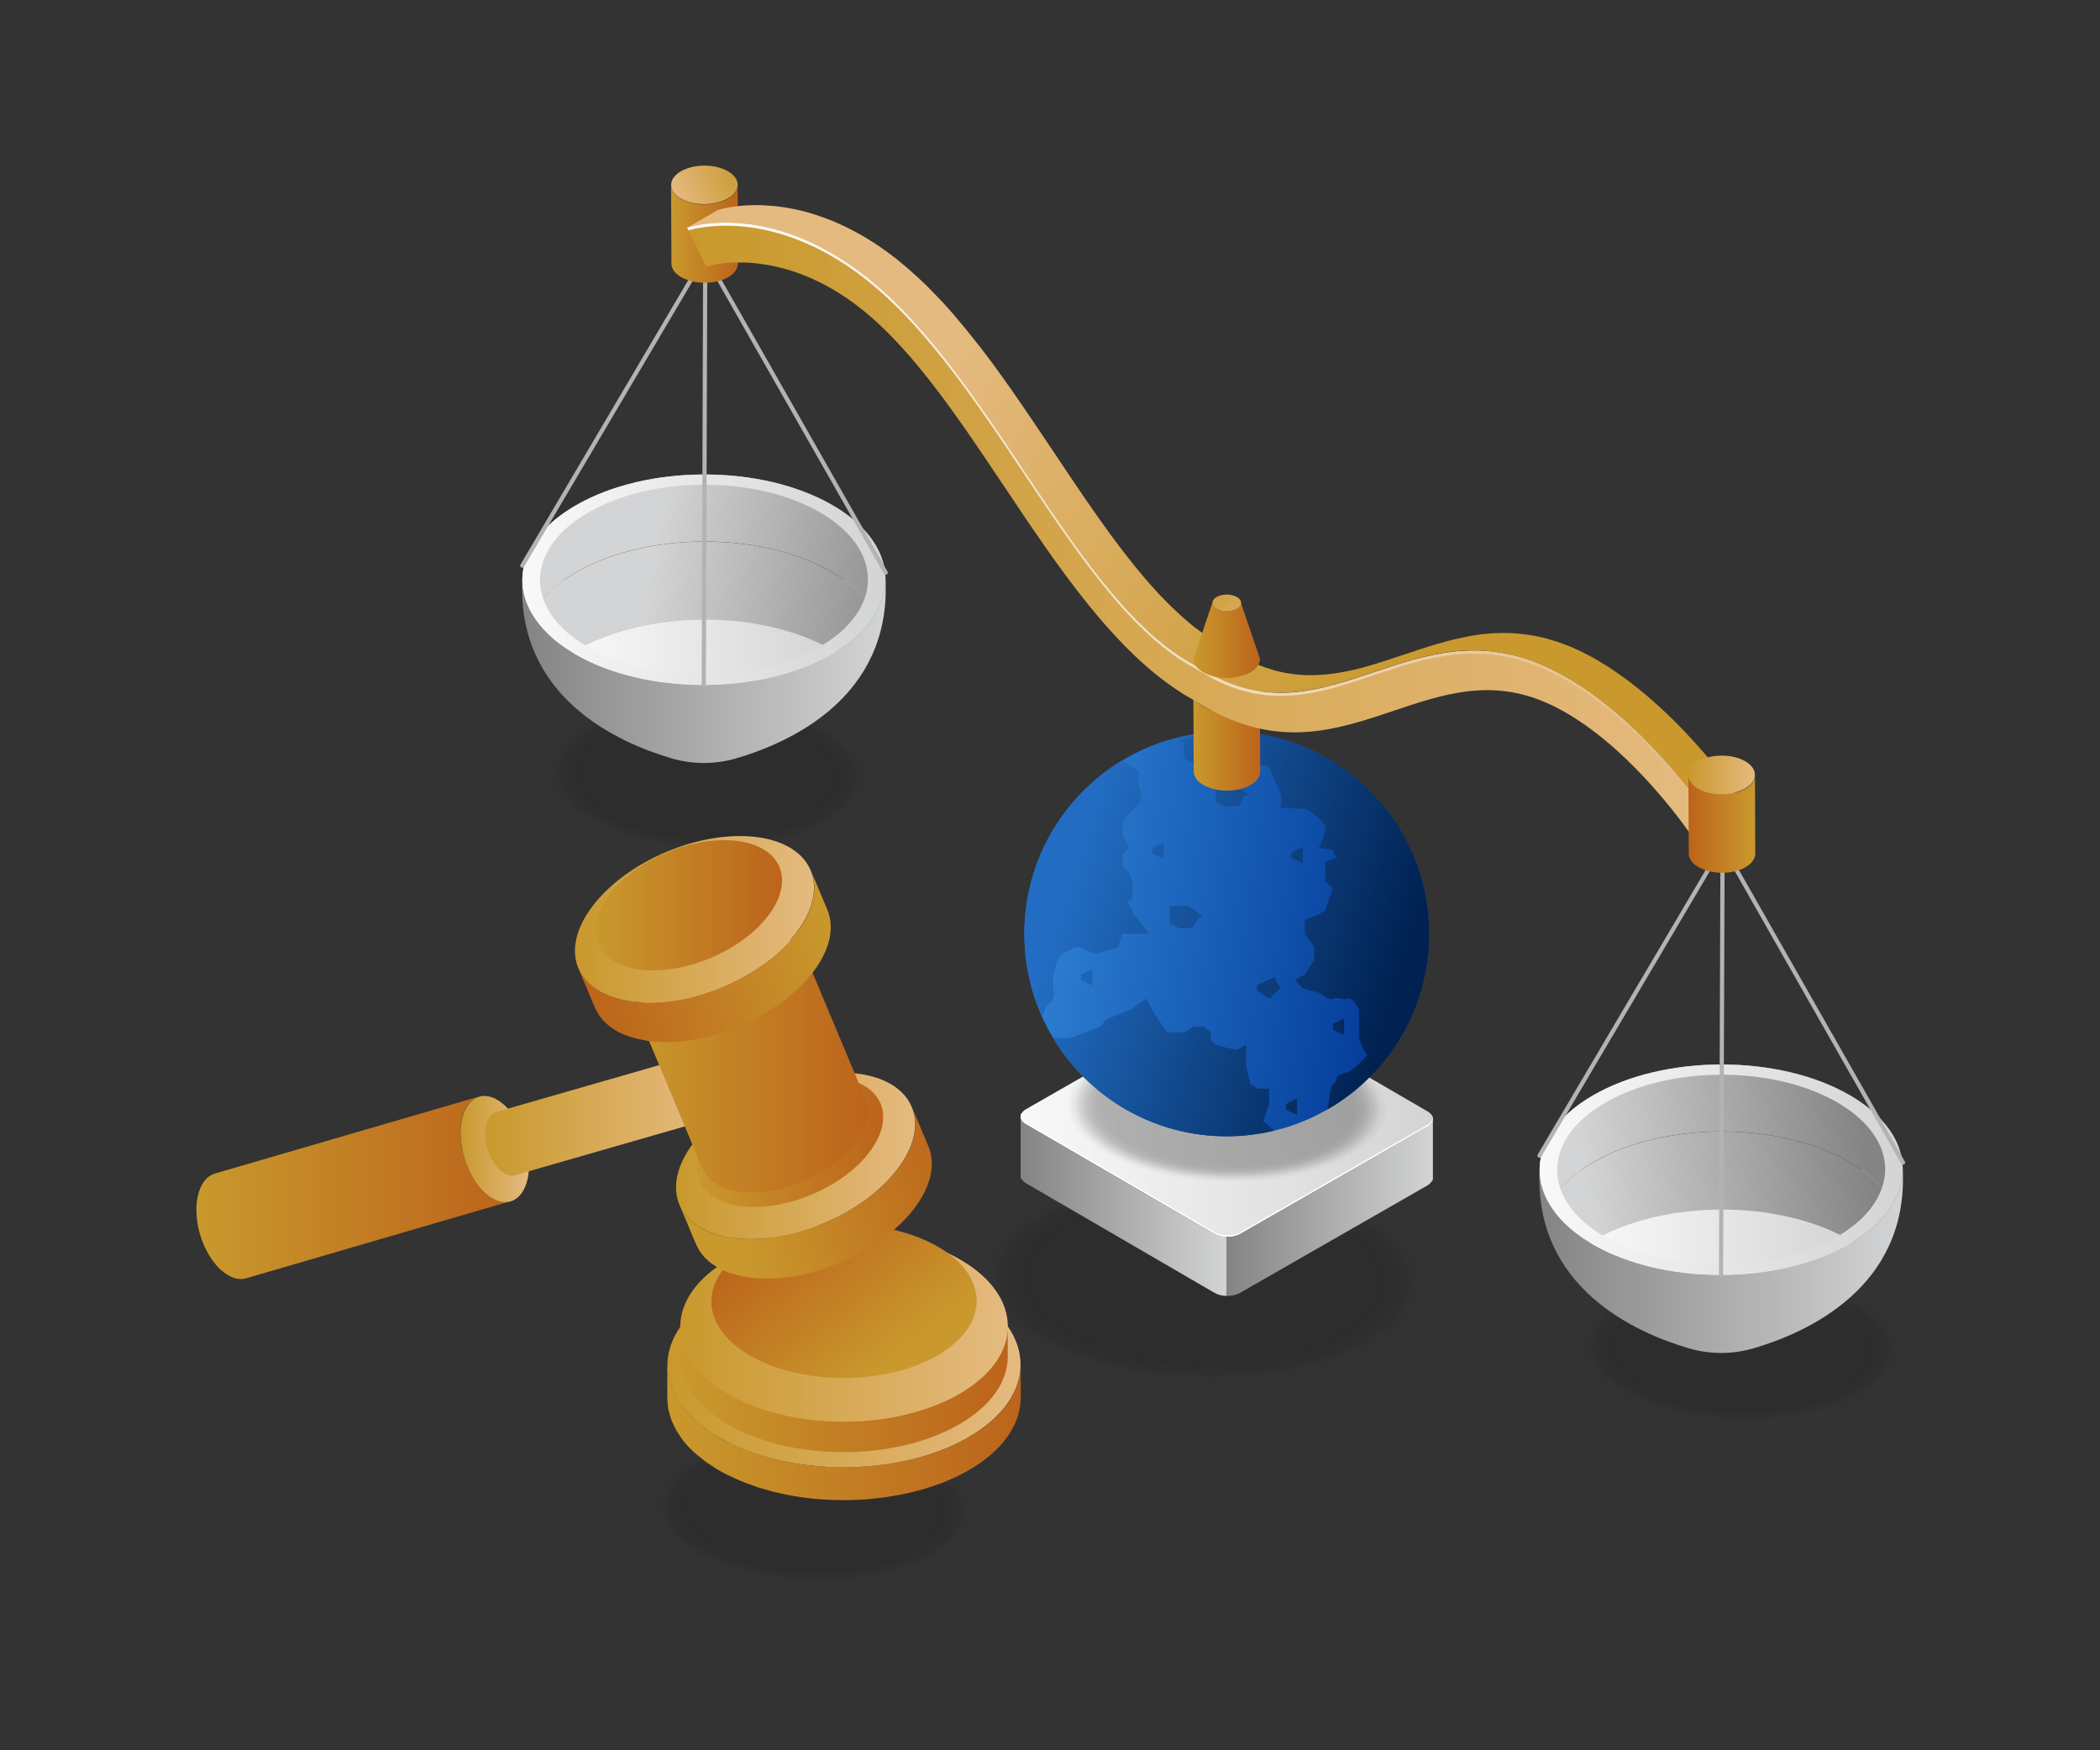 <?xml version="1.0" encoding="UTF-8"?> <svg xmlns="http://www.w3.org/2000/svg" viewBox="0 0 3000 2500"><rect x="0" y="0" width="3000" height="2500" fill="#333333" stroke="none"/><rect width="2918.6" height="2432.2" x="40.7" y="33.9" fill="none"></rect><g opacity=".2" fill="#000000" class="color000 svgShape"><ellipse cx="1719.4" cy="1827" fill="#141414" opacity="0" rx="150.4" ry="321.1" transform="rotate(-88.846 1719.362 1827.034)" class="color141414 svgShape"></ellipse><ellipse cx="1719.4" cy="1827" fill="#141414" opacity=".037" rx="147.9" ry="315.6" transform="rotate(-88.846 1719.362 1827.034)" class="color141414 svgShape"></ellipse><ellipse cx="1719.4" cy="1827" fill="#141414" opacity=".074" rx="145.3" ry="310" transform="rotate(-88.846 1719.362 1827.034)" class="color141414 svgShape"></ellipse><ellipse cx="1719.4" cy="1827" fill="#141414" opacity=".111" rx="142.7" ry="304.5" transform="rotate(-88.846 1719.362 1827.034)" class="color141414 svgShape"></ellipse><ellipse cx="1719.4" cy="1827" fill="#141414" opacity=".148" rx="140.1" ry="299" transform="rotate(-88.846 1719.362 1827.034)" class="color141414 svgShape"></ellipse><ellipse cx="1719.4" cy="1827" fill="#141414" opacity=".185" rx="137.5" ry="293.4" transform="rotate(-88.846 1719.362 1827.034)" class="color141414 svgShape"></ellipse><ellipse cx="1719.4" cy="1827" fill="#141414" opacity=".222" rx="134.9" ry="287.9" transform="rotate(-88.846 1719.362 1827.034)" class="color141414 svgShape"></ellipse><ellipse cx="1719.4" cy="1827" fill="#141414" opacity=".259" rx="132.3" ry="282.4" transform="rotate(-88.846 1719.362 1827.034)" class="color141414 svgShape"></ellipse><ellipse cx="1719.4" cy="1827" fill="#141414" opacity=".296" rx="129.7" ry="276.8" transform="rotate(-88.846 1719.362 1827.034)" class="color141414 svgShape"></ellipse><ellipse cx="1719.4" cy="1827" fill="#141414" opacity=".333" rx="127.1" ry="271.3" transform="rotate(-88.846 1719.362 1827.034)" class="color141414 svgShape"></ellipse><ellipse cx="1719.4" cy="1827" fill="#141414" opacity=".37" rx="124.5" ry="265.8" transform="rotate(-88.846 1719.362 1827.034)" class="color141414 svgShape"></ellipse><ellipse cx="1719.4" cy="1827" fill="#141414" opacity=".407" rx="121.9" ry="260.2" transform="rotate(-88.846 1719.362 1827.034)" class="color141414 svgShape"></ellipse><ellipse cx="1719.4" cy="1827" fill="#141414" opacity=".444" rx="119.3" ry="254.7" transform="rotate(-88.846 1719.362 1827.034)" class="color141414 svgShape"></ellipse><ellipse cx="1719.4" cy="1827" fill="#141414" opacity=".481" rx="116.7" ry="249.2" transform="rotate(-88.846 1719.362 1827.034)" class="color141414 svgShape"></ellipse><ellipse cx="1719.4" cy="1827" fill="#141414" opacity=".518" rx="114.2" ry="243.6" transform="rotate(-88.846 1719.362 1827.034)" class="color141414 svgShape"></ellipse><ellipse cx="1719.4" cy="1827" fill="#141414" opacity=".556" rx="111.6" ry="238.1" transform="rotate(-88.846 1719.362 1827.034)" class="color141414 svgShape"></ellipse><ellipse cx="1719.4" cy="1827" fill="#141414" opacity=".593" rx="109" ry="232.6" transform="rotate(-88.846 1719.362 1827.034)" class="color141414 svgShape"></ellipse><ellipse cx="1719.4" cy="1827" fill="#141414" opacity=".63" rx="106.4" ry="227" transform="rotate(-88.846 1719.362 1827.034)" class="color141414 svgShape"></ellipse><ellipse cx="1719.4" cy="1827" fill="#141414" opacity=".667" rx="103.8" ry="221.5" transform="rotate(-88.846 1719.362 1827.034)" class="color141414 svgShape"></ellipse><ellipse cx="1719.4" cy="1827" fill="#141414" opacity=".704" rx="101.2" ry="216" transform="rotate(-88.846 1719.362 1827.034)" class="color141414 svgShape"></ellipse><ellipse cx="1719.4" cy="1827" fill="#141414" opacity=".741" rx="98.6" ry="210.4" transform="rotate(-88.846 1719.362 1827.034)" class="color141414 svgShape"></ellipse><ellipse cx="1719.4" cy="1827" fill="#141414" opacity=".778" rx="96" ry="204.9" transform="rotate(-88.846 1719.362 1827.034)" class="color141414 svgShape"></ellipse><ellipse cx="1719.4" cy="1827" fill="#141414" opacity=".815" rx="93.4" ry="199.4" transform="rotate(-88.846 1719.362 1827.034)" class="color141414 svgShape"></ellipse><ellipse cx="1719.4" cy="1827" fill="#141414" opacity=".852" rx="90.8" ry="193.9" transform="rotate(-88.846 1719.362 1827.034)" class="color141414 svgShape"></ellipse><ellipse cx="1719.4" cy="1827" fill="#141414" opacity=".889" rx="88.2" ry="188.3" transform="rotate(-88.846 1719.362 1827.034)" class="color141414 svgShape"></ellipse><ellipse cx="1719.4" cy="1827" fill="#141414" opacity=".926" rx="85.6" ry="182.8" transform="rotate(-88.846 1719.362 1827.034)" class="color141414 svgShape"></ellipse><ellipse cx="1719.4" cy="1827" fill="#141414" opacity=".963" rx="83" ry="177.3" transform="rotate(-88.846 1719.362 1827.034)" class="color141414 svgShape"></ellipse><ellipse cx="1719.4" cy="1827" fill="#141414" rx="80.5" ry="171.7" transform="rotate(-88.846 1719.362 1827.034)" class="color141414 svgShape"></ellipse></g><g opacity=".2" fill="#000000" class="color000 svgShape"><ellipse cx="2487.2" cy="1924.9" fill="#141414" opacity="0" rx="108.7" ry="232" transform="rotate(-88.846 2487.17 1924.85)" class="color141414 svgShape"></ellipse><ellipse cx="2487.2" cy="1924.9" fill="#141414" opacity=".037" rx="106.8" ry="228" transform="rotate(-88.846 2487.17 1924.85)" class="color141414 svgShape"></ellipse><ellipse cx="2487.2" cy="1924.9" fill="#141414" opacity=".074" rx="105" ry="224" transform="rotate(-88.846 2487.17 1924.85)" class="color141414 svgShape"></ellipse><ellipse cx="2487.2" cy="1924.9" fill="#141414" opacity=".111" rx="103.1" ry="220" transform="rotate(-88.846 2487.17 1924.85)" class="color141414 svgShape"></ellipse><ellipse cx="2487.2" cy="1924.9" fill="#141414" opacity=".148" rx="101.2" ry="216" transform="rotate(-88.846 2487.17 1924.85)" class="color141414 svgShape"></ellipse><ellipse cx="2487.2" cy="1924.9" fill="#141414" opacity=".185" rx="99.3" ry="212" transform="rotate(-88.846 2487.17 1924.85)" class="color141414 svgShape"></ellipse><ellipse cx="2487.2" cy="1924.9" fill="#141414" opacity=".222" rx="97.5" ry="208" transform="rotate(-88.846 2487.17 1924.85)" class="color141414 svgShape"></ellipse><ellipse cx="2487.2" cy="1924.9" fill="#141414" opacity=".259" rx="95.6" ry="204" transform="rotate(-88.846 2487.17 1924.85)" class="color141414 svgShape"></ellipse><ellipse cx="2487.2" cy="1924.9" fill="#141414" opacity=".296" rx="93.7" ry="200" transform="rotate(-88.846 2487.17 1924.85)" class="color141414 svgShape"></ellipse><ellipse cx="2487.2" cy="1924.9" fill="#141414" opacity=".333" rx="91.9" ry="196.1" transform="rotate(-88.846 2487.17 1924.85)" class="color141414 svgShape"></ellipse><ellipse cx="2487.2" cy="1924.9" fill="#141414" opacity=".37" rx="90" ry="192.1" transform="rotate(-88.846 2487.17 1924.85)" class="color141414 svgShape"></ellipse><ellipse cx="2487.2" cy="1924.9" fill="#141414" opacity=".407" rx="88.1" ry="188.1" transform="rotate(-88.846 2487.17 1924.85)" class="color141414 svgShape"></ellipse><ellipse cx="2487.2" cy="1924.9" fill="#141414" opacity=".444" rx="86.2" ry="184.1" transform="rotate(-88.846 2487.17 1924.85)" class="color141414 svgShape"></ellipse><ellipse cx="2487.2" cy="1924.9" fill="#141414" opacity=".481" rx="84.4" ry="180.1" transform="rotate(-88.846 2487.17 1924.85)" class="color141414 svgShape"></ellipse><ellipse cx="2487.2" cy="1924.9" fill="#141414" opacity=".518" rx="82.5" ry="176.1" transform="rotate(-88.846 2487.17 1924.85)" class="color141414 svgShape"></ellipse><ellipse cx="2487.2" cy="1924.9" fill="#141414" opacity=".556" rx="80.6" ry="172.1" transform="rotate(-88.846 2487.17 1924.85)" class="color141414 svgShape"></ellipse><ellipse cx="2487.2" cy="1924.9" fill="#141414" opacity=".593" rx="78.7" ry="168.1" transform="rotate(-88.846 2487.17 1924.85)" class="color141414 svgShape"></ellipse><ellipse cx="2487.2" cy="1924.9" fill="#141414" opacity=".63" rx="76.9" ry="164.1" transform="rotate(-88.846 2487.17 1924.85)" class="color141414 svgShape"></ellipse><ellipse cx="2487.2" cy="1924.9" fill="#141414" opacity=".667" rx="75" ry="160.1" transform="rotate(-88.846 2487.17 1924.85)" class="color141414 svgShape"></ellipse><ellipse cx="2487.2" cy="1924.9" fill="#141414" opacity=".704" rx="73.1" ry="156.1" transform="rotate(-88.846 2487.17 1924.85)" class="color141414 svgShape"></ellipse><ellipse cx="2487.2" cy="1924.9" fill="#141414" opacity=".741" rx="71.2" ry="152.1" transform="rotate(-88.846 2487.17 1924.85)" class="color141414 svgShape"></ellipse><ellipse cx="2487.2" cy="1924.9" fill="#141414" opacity=".778" rx="69.4" ry="148.1" transform="rotate(-88.846 2487.17 1924.85)" class="color141414 svgShape"></ellipse><ellipse cx="2487.2" cy="1924.9" fill="#141414" opacity=".815" rx="67.5" ry="144.1" transform="rotate(-88.846 2487.17 1924.85)" class="color141414 svgShape"></ellipse><ellipse cx="2487.2" cy="1924.9" fill="#141414" opacity=".852" rx="65.6" ry="140.1" transform="rotate(-88.846 2487.17 1924.85)" class="color141414 svgShape"></ellipse><ellipse cx="2487.2" cy="1924.9" fill="#141414" opacity=".889" rx="63.8" ry="136.1" transform="rotate(-88.846 2487.17 1924.85)" class="color141414 svgShape"></ellipse><ellipse cx="2487.2" cy="1924.9" fill="#141414" opacity=".926" rx="61.9" ry="132.1" transform="rotate(-88.846 2487.17 1924.85)" class="color141414 svgShape"></ellipse><ellipse cx="2487.2" cy="1924.9" fill="#141414" opacity=".963" rx="60" ry="128.1" transform="rotate(-88.846 2487.17 1924.85)" class="color141414 svgShape"></ellipse><ellipse cx="2487.2" cy="1924.9" fill="#141414" rx="58.1" ry="124.1" transform="rotate(-88.846 2487.17 1924.85)" class="color141414 svgShape"></ellipse></g><g opacity=".2" fill="#000000" class="color000 svgShape"><ellipse cx="1162.8" cy="2154.6" fill="#141414" opacity="0" rx="108.7" ry="232" transform="rotate(-88.846 1162.845 2154.624)" class="color141414 svgShape"></ellipse><ellipse cx="1162.8" cy="2154.6" fill="#141414" opacity=".037" rx="106.8" ry="228" transform="rotate(-88.846 1162.845 2154.624)" class="color141414 svgShape"></ellipse><ellipse cx="1162.8" cy="2154.6" fill="#141414" opacity=".074" rx="105" ry="224" transform="rotate(-88.846 1162.845 2154.624)" class="color141414 svgShape"></ellipse><ellipse cx="1162.8" cy="2154.6" fill="#141414" opacity=".111" rx="103.1" ry="220" transform="rotate(-88.846 1162.845 2154.624)" class="color141414 svgShape"></ellipse><ellipse cx="1162.8" cy="2154.6" fill="#141414" opacity=".148" rx="101.2" ry="216" transform="rotate(-88.846 1162.845 2154.624)" class="color141414 svgShape"></ellipse><ellipse cx="1162.8" cy="2154.6" fill="#141414" opacity=".185" rx="99.3" ry="212" transform="rotate(-88.846 1162.845 2154.624)" class="color141414 svgShape"></ellipse><ellipse cx="1162.8" cy="2154.6" fill="#141414" opacity=".222" rx="97.5" ry="208" transform="rotate(-88.846 1162.845 2154.624)" class="color141414 svgShape"></ellipse><ellipse cx="1162.8" cy="2154.6" fill="#141414" opacity=".259" rx="95.6" ry="204" transform="rotate(-88.846 1162.845 2154.624)" class="color141414 svgShape"></ellipse><ellipse cx="1162.8" cy="2154.6" fill="#141414" opacity=".296" rx="93.7" ry="200" transform="rotate(-88.846 1162.845 2154.624)" class="color141414 svgShape"></ellipse><ellipse cx="1162.8" cy="2154.6" fill="#141414" opacity=".333" rx="91.9" ry="196.1" transform="rotate(-88.846 1162.845 2154.624)" class="color141414 svgShape"></ellipse><ellipse cx="1162.8" cy="2154.6" fill="#141414" opacity=".37" rx="90" ry="192.1" transform="rotate(-88.846 1162.845 2154.624)" class="color141414 svgShape"></ellipse><ellipse cx="1162.8" cy="2154.6" fill="#141414" opacity=".407" rx="88.1" ry="188.1" transform="rotate(-88.846 1162.845 2154.624)" class="color141414 svgShape"></ellipse><ellipse cx="1162.8" cy="2154.6" fill="#141414" opacity=".444" rx="86.2" ry="184.1" transform="rotate(-88.846 1162.845 2154.624)" class="color141414 svgShape"></ellipse><ellipse cx="1162.8" cy="2154.6" fill="#141414" opacity=".481" rx="84.4" ry="180.1" transform="rotate(-88.846 1162.845 2154.624)" class="color141414 svgShape"></ellipse><ellipse cx="1162.8" cy="2154.6" fill="#141414" opacity=".518" rx="82.5" ry="176.1" transform="rotate(-88.846 1162.845 2154.624)" class="color141414 svgShape"></ellipse><ellipse cx="1162.8" cy="2154.6" fill="#141414" opacity=".556" rx="80.6" ry="172.1" transform="rotate(-88.846 1162.845 2154.624)" class="color141414 svgShape"></ellipse><ellipse cx="1162.8" cy="2154.6" fill="#141414" opacity=".593" rx="78.7" ry="168.1" transform="rotate(-88.846 1162.845 2154.624)" class="color141414 svgShape"></ellipse><ellipse cx="1162.8" cy="2154.6" fill="#141414" opacity=".63" rx="76.9" ry="164.1" transform="rotate(-88.846 1162.845 2154.624)" class="color141414 svgShape"></ellipse><ellipse cx="1162.8" cy="2154.6" fill="#141414" opacity=".667" rx="75" ry="160.1" transform="rotate(-88.846 1162.845 2154.624)" class="color141414 svgShape"></ellipse><ellipse cx="1162.8" cy="2154.6" fill="#141414" opacity=".704" rx="73.1" ry="156.1" transform="rotate(-88.846 1162.845 2154.624)" class="color141414 svgShape"></ellipse><ellipse cx="1162.8" cy="2154.6" fill="#141414" opacity=".741" rx="71.2" ry="152.1" transform="rotate(-88.846 1162.845 2154.624)" class="color141414 svgShape"></ellipse><ellipse cx="1162.8" cy="2154.6" fill="#141414" opacity=".778" rx="69.4" ry="148.1" transform="rotate(-88.846 1162.845 2154.624)" class="color141414 svgShape"></ellipse><ellipse cx="1162.8" cy="2154.6" fill="#141414" opacity=".815" rx="67.5" ry="144.1" transform="rotate(-88.846 1162.845 2154.624)" class="color141414 svgShape"></ellipse><ellipse cx="1162.8" cy="2154.6" fill="#141414" opacity=".852" rx="65.6" ry="140.1" transform="rotate(-88.846 1162.845 2154.624)" class="color141414 svgShape"></ellipse><ellipse cx="1162.8" cy="2154.6" fill="#141414" opacity=".889" rx="63.8" ry="136.1" transform="rotate(-88.846 1162.845 2154.624)" class="color141414 svgShape"></ellipse><ellipse cx="1162.8" cy="2154.6" fill="#141414" opacity=".926" rx="61.9" ry="132.1" transform="rotate(-88.846 1162.845 2154.624)" class="color141414 svgShape"></ellipse><ellipse cx="1162.8" cy="2154.6" fill="#141414" opacity=".963" rx="60" ry="128.1" transform="rotate(-88.846 1162.845 2154.624)" class="color141414 svgShape"></ellipse><ellipse cx="1162.8" cy="2154.6" fill="#141414" rx="58.1" ry="124.1" transform="rotate(-88.846 1162.845 2154.624)" class="color141414 svgShape"></ellipse></g><g opacity=".2" fill="#000000" class="color000 svgShape"><ellipse cx="1010.3" cy="1106.7" fill="#141414" opacity="0" rx="108.7" ry="232" transform="rotate(-88.846 1010.298 1106.664)" class="color141414 svgShape"></ellipse><ellipse cx="1010.3" cy="1106.7" fill="#141414" opacity=".037" rx="106.8" ry="228" transform="rotate(-88.846 1010.298 1106.664)" class="color141414 svgShape"></ellipse><ellipse cx="1010.3" cy="1106.7" fill="#141414" opacity=".074" rx="105" ry="224" transform="rotate(-88.846 1010.298 1106.664)" class="color141414 svgShape"></ellipse><ellipse cx="1010.3" cy="1106.7" fill="#141414" opacity=".111" rx="103.1" ry="220" transform="rotate(-88.846 1010.298 1106.664)" class="color141414 svgShape"></ellipse><ellipse cx="1010.3" cy="1106.7" fill="#141414" opacity=".148" rx="101.2" ry="216" transform="rotate(-88.846 1010.298 1106.664)" class="color141414 svgShape"></ellipse><ellipse cx="1010.3" cy="1106.7" fill="#141414" opacity=".185" rx="99.3" ry="212" transform="rotate(-88.846 1010.298 1106.664)" class="color141414 svgShape"></ellipse><ellipse cx="1010.3" cy="1106.7" fill="#141414" opacity=".222" rx="97.5" ry="208" transform="rotate(-88.846 1010.298 1106.664)" class="color141414 svgShape"></ellipse><ellipse cx="1010.3" cy="1106.7" fill="#141414" opacity=".259" rx="95.6" ry="204" transform="rotate(-88.846 1010.298 1106.664)" class="color141414 svgShape"></ellipse><ellipse cx="1010.3" cy="1106.7" fill="#141414" opacity=".296" rx="93.7" ry="200" transform="rotate(-88.846 1010.298 1106.664)" class="color141414 svgShape"></ellipse><ellipse cx="1010.3" cy="1106.7" fill="#141414" opacity=".333" rx="91.9" ry="196.1" transform="rotate(-88.846 1010.298 1106.664)" class="color141414 svgShape"></ellipse><ellipse cx="1010.3" cy="1106.7" fill="#141414" opacity=".37" rx="90" ry="192.1" transform="rotate(-88.846 1010.298 1106.664)" class="color141414 svgShape"></ellipse><ellipse cx="1010.3" cy="1106.7" fill="#141414" opacity=".407" rx="88.1" ry="188.1" transform="rotate(-88.846 1010.298 1106.664)" class="color141414 svgShape"></ellipse><ellipse cx="1010.3" cy="1106.7" fill="#141414" opacity=".444" rx="86.2" ry="184.1" transform="rotate(-88.846 1010.298 1106.664)" class="color141414 svgShape"></ellipse><ellipse cx="1010.3" cy="1106.7" fill="#141414" opacity=".481" rx="84.4" ry="180.1" transform="rotate(-88.846 1010.298 1106.664)" class="color141414 svgShape"></ellipse><ellipse cx="1010.3" cy="1106.7" fill="#141414" opacity=".518" rx="82.5" ry="176.1" transform="rotate(-88.846 1010.298 1106.664)" class="color141414 svgShape"></ellipse><ellipse cx="1010.3" cy="1106.7" fill="#141414" opacity=".556" rx="80.6" ry="172.1" transform="rotate(-88.846 1010.298 1106.664)" class="color141414 svgShape"></ellipse><ellipse cx="1010.3" cy="1106.7" fill="#141414" opacity=".593" rx="78.7" ry="168.1" transform="rotate(-88.846 1010.298 1106.664)" class="color141414 svgShape"></ellipse><ellipse cx="1010.3" cy="1106.7" fill="#141414" opacity=".63" rx="76.9" ry="164.1" transform="rotate(-88.846 1010.298 1106.664)" class="color141414 svgShape"></ellipse><ellipse cx="1010.3" cy="1106.7" fill="#141414" opacity=".667" rx="75" ry="160.1" transform="rotate(-88.846 1010.298 1106.664)" class="color141414 svgShape"></ellipse><ellipse cx="1010.3" cy="1106.7" fill="#141414" opacity=".704" rx="73.1" ry="156.1" transform="rotate(-88.846 1010.298 1106.664)" class="color141414 svgShape"></ellipse><ellipse cx="1010.3" cy="1106.7" fill="#141414" opacity=".741" rx="71.2" ry="152.1" transform="rotate(-88.846 1010.298 1106.664)" class="color141414 svgShape"></ellipse><ellipse cx="1010.3" cy="1106.7" fill="#141414" opacity=".778" rx="69.4" ry="148.1" transform="rotate(-88.846 1010.298 1106.664)" class="color141414 svgShape"></ellipse><ellipse cx="1010.3" cy="1106.7" fill="#141414" opacity=".815" rx="67.5" ry="144.1" transform="rotate(-88.846 1010.298 1106.664)" class="color141414 svgShape"></ellipse><ellipse cx="1010.3" cy="1106.7" fill="#141414" opacity=".852" rx="65.6" ry="140.1" transform="rotate(-88.846 1010.298 1106.664)" class="color141414 svgShape"></ellipse><ellipse cx="1010.3" cy="1106.7" fill="#141414" opacity=".889" rx="63.8" ry="136.1" transform="rotate(-88.846 1010.298 1106.664)" class="color141414 svgShape"></ellipse><ellipse cx="1010.3" cy="1106.7" fill="#141414" opacity=".926" rx="61.9" ry="132.1" transform="rotate(-88.846 1010.298 1106.664)" class="color141414 svgShape"></ellipse><ellipse cx="1010.3" cy="1106.7" fill="#141414" opacity=".963" rx="60" ry="128.1" transform="rotate(-88.846 1010.298 1106.664)" class="color141414 svgShape"></ellipse><ellipse cx="1010.3" cy="1106.7" fill="#141414" rx="58.1" ry="124.1" transform="rotate(-88.846 1010.298 1106.664)" class="color141414 svgShape"></ellipse></g><linearGradient id="a" x1="1752.248" x2="2047.006" y1="1724.485" y2="1724.485" gradientUnits="userSpaceOnUse"><stop offset="0" stop-color="#848484" class="stopColor848484 svgShape"></stop><stop offset="1" stop-color="#d3d4d5" class="stopColord3d4d5 svgShape"></stop></linearGradient><path fill="url(#a)" d="M1752.2,1766.5v84.4c6.9,0.3,13.9-1.1,19.2-4.2l268.1-153.7c2.9-1.7,5.5-4.6,7.5-8.1V1598 c0,3.8-2.5,7.6-7.5,10.5l-268.1,153.7C1766.1,1765.2,1759.1,1766.6,1752.2,1766.5z"></path><linearGradient id="b" x1="1458.021" x2="2047.006" y1="1605.799" y2="1605.799" gradientUnits="userSpaceOnUse"><stop offset="0" stop-color="#f9f9f9" class="stopColorf9f9f9 svgShape"></stop><stop offset="1" stop-color="#d3d4d5" class="stopColord3d4d5 svgShape"></stop></linearGradient><path fill="url(#b)" d="M1458,1591.3v3.7 c0,3.7,2.5,7.5,7.4,10.3l269.9,156.9c4.6,2.7,10.7,4.2,16.9,4.2c6.9,0.2,13.9-1.2,19.2-4.2l268.1-153.7c5-2.9,7.5-6.7,7.5-10.5 v-1.6c-0.2-0.7-0.4-1.2-0.6-1.5c0-0.1-0.1-0.2-0.1-0.2l-276.6-145.3c-4.8-2.8-11-4.2-17.4-4.3c-6.7-0.2-13.5,1.3-18.6,4.3 l-274.5,141.3L1458,1591.3z"></path><linearGradient id="c" x1="1458.021" x2="2047.006" y1="1596.441" y2="1596.441" gradientUnits="userSpaceOnUse"><stop offset="0" stop-color="#f9f9f9" class="stopColorf9f9f9 svgShape"></stop><stop offset="1" stop-color="#d3d4d5" class="stopColord3d4d5 svgShape"></stop></linearGradient><path fill="url(#c)" d="M1458,1595c0,3.7,2.5,7.5,7.4,10.3 l269.9,156.9c4.6,2.7,10.7,4.2,16.9,4.2c6.9,0.2,13.9-1.2,19.2-4.2l268.1-153.7c5-2.9,7.5-6.7,7.5-10.5c0-1.1-0.2-2.1-0.6-3.1 c0-0.1-0.1-0.2-0.1-0.2c-1-2.6-3.3-5.1-6.7-7.1l-269.9-156.9c-4.8-2.8-11-4.3-17.4-4.4c-6.7-0.1-13.5,1.4-18.6,4.4l-268.1,153.7 c-3.2,1.9-5.3,4-6.4,6.3C1458.4,1592.2,1458,1593.6,1458,1595z"></path><linearGradient id="d" x1="1458.021" x2="1752.248" y1="1722.968" y2="1722.968" gradientUnits="userSpaceOnUse"><stop offset="0" stop-color="#848484" class="stopColor848484 svgShape"></stop><stop offset="1" stop-color="#d3d4d5" class="stopColord3d4d5 svgShape"></stop></linearGradient><path fill="url(#d)" d="M1458,1595v87c2,3.4,4.6,6.2,7.4,7.9 l269.9,156.9c4.7,2.7,10.7,4.1,16.9,4.2v-84.4c-6.2-0.1-12.3-1.6-16.9-4.2l-269.9-156.9C1460.5,1602.5,1458,1598.7,1458,1595z"></path><linearGradient id="e" x1="2047.008" x2="2047.008" y1="1598.026" y2="1598.026" gradientUnits="userSpaceOnUse"><stop offset="0" stop-color="#f9f9f9" class="stopColorf9f9f9 svgShape"></stop><stop offset="1" stop-color="#d3d4d5" class="stopColord3d4d5 svgShape"></stop></linearGradient><polygon fill="url(#e)" points="2047 1598 2047 1598 2047 1598"></polygon><path fill="#ffffff" d="M2039.5,1606.4l-268.1,153.7c-5.3,3-12.3,4.4-19.2,4.2c-6.2-0.1-12.3-1.6-16.9-4.2l-269.9-156.9 c-4.5-2.6-6.9-5.9-7.3-9.3c0,0.4-0.1,0.7-0.1,1.1c0,3.7,2.5,7.5,7.4,10.3l269.9,156.9c4.6,2.7,10.7,4.2,16.9,4.2 c6.9,0.2,13.9-1.2,19.2-4.2l268.1-153.7c5-2.9,7.5-6.7,7.5-10.5c0-0.4,0-0.7-0.1-1.1C2046.5,1600.4,2044.1,1603.7,2039.5,1606.4z " class="colorfff svgShape"></path><g opacity=".3" fill="#000000" class="color000 svgShape"><ellipse cx="1752.7" cy="1581" fill="#141414" opacity="0" rx="108.7" ry="232" transform="rotate(-88.846 1752.702 1580.967)" class="color141414 svgShape"></ellipse><ellipse cx="1752.7" cy="1581" fill="#141414" opacity=".037" rx="106.8" ry="228" transform="rotate(-88.846 1752.702 1580.967)" class="color141414 svgShape"></ellipse><ellipse cx="1752.7" cy="1581" fill="#141414" opacity=".074" rx="105" ry="224" transform="rotate(-88.846 1752.702 1580.967)" class="color141414 svgShape"></ellipse><ellipse cx="1752.7" cy="1581" fill="#141414" opacity=".111" rx="103.1" ry="220" transform="rotate(-88.846 1752.702 1580.967)" class="color141414 svgShape"></ellipse><ellipse cx="1752.7" cy="1581" fill="#141414" opacity=".148" rx="101.2" ry="216" transform="rotate(-88.846 1752.702 1580.967)" class="color141414 svgShape"></ellipse><ellipse cx="1752.7" cy="1581" fill="#141414" opacity=".185" rx="99.3" ry="212" transform="rotate(-88.846 1752.702 1580.967)" class="color141414 svgShape"></ellipse><ellipse cx="1752.7" cy="1581" fill="#141414" opacity=".222" rx="97.5" ry="208" transform="rotate(-88.846 1752.702 1580.967)" class="color141414 svgShape"></ellipse><ellipse cx="1752.7" cy="1581" fill="#141414" opacity=".259" rx="95.6" ry="204" transform="rotate(-88.846 1752.702 1580.967)" class="color141414 svgShape"></ellipse><ellipse cx="1752.7" cy="1581" fill="#141414" opacity=".296" rx="93.7" ry="200" transform="rotate(-88.846 1752.702 1580.967)" class="color141414 svgShape"></ellipse><ellipse cx="1752.7" cy="1581" fill="#141414" opacity=".333" rx="91.9" ry="196.1" transform="rotate(-88.846 1752.702 1580.967)" class="color141414 svgShape"></ellipse><ellipse cx="1752.7" cy="1581" fill="#141414" opacity=".37" rx="90" ry="192.1" transform="rotate(-88.846 1752.702 1580.967)" class="color141414 svgShape"></ellipse><ellipse cx="1752.7" cy="1581" fill="#141414" opacity=".407" rx="88.1" ry="188.1" transform="rotate(-88.846 1752.702 1580.967)" class="color141414 svgShape"></ellipse><ellipse cx="1752.7" cy="1581" fill="#141414" opacity=".444" rx="86.2" ry="184.1" transform="rotate(-88.846 1752.702 1580.967)" class="color141414 svgShape"></ellipse><ellipse cx="1752.7" cy="1581" fill="#141414" opacity=".481" rx="84.4" ry="180.1" transform="rotate(-88.846 1752.702 1580.967)" class="color141414 svgShape"></ellipse><ellipse cx="1752.7" cy="1581" fill="#141414" opacity=".518" rx="82.5" ry="176.1" transform="rotate(-88.846 1752.702 1580.967)" class="color141414 svgShape"></ellipse><ellipse cx="1752.7" cy="1581" fill="#141414" opacity=".556" rx="80.6" ry="172.1" transform="rotate(-88.846 1752.702 1580.967)" class="color141414 svgShape"></ellipse><ellipse cx="1752.7" cy="1581" fill="#141414" opacity=".593" rx="78.7" ry="168.1" transform="rotate(-88.846 1752.702 1580.967)" class="color141414 svgShape"></ellipse><ellipse cx="1752.7" cy="1581" fill="#141414" opacity=".63" rx="76.9" ry="164.1" transform="rotate(-88.846 1752.702 1580.967)" class="color141414 svgShape"></ellipse><ellipse cx="1752.7" cy="1581" fill="#141414" opacity=".667" rx="75" ry="160.1" transform="rotate(-88.846 1752.702 1580.967)" class="color141414 svgShape"></ellipse><ellipse cx="1752.7" cy="1581" fill="#141414" opacity=".704" rx="73.1" ry="156.1" transform="rotate(-88.846 1752.702 1580.967)" class="color141414 svgShape"></ellipse><ellipse cx="1752.7" cy="1581" fill="#141414" opacity=".741" rx="71.2" ry="152.1" transform="rotate(-88.846 1752.702 1580.967)" class="color141414 svgShape"></ellipse><ellipse cx="1752.7" cy="1581" fill="#141414" opacity=".778" rx="69.4" ry="148.1" transform="rotate(-88.846 1752.702 1580.967)" class="color141414 svgShape"></ellipse><ellipse cx="1752.7" cy="1581" fill="#141414" opacity=".815" rx="67.5" ry="144.1" transform="rotate(-88.846 1752.702 1580.967)" class="color141414 svgShape"></ellipse><ellipse cx="1752.7" cy="1581" fill="#141414" opacity=".852" rx="65.6" ry="140.1" transform="rotate(-88.846 1752.702 1580.967)" class="color141414 svgShape"></ellipse><ellipse cx="1752.7" cy="1581" fill="#141414" opacity=".889" rx="63.8" ry="136.1" transform="rotate(-88.846 1752.702 1580.967)" class="color141414 svgShape"></ellipse><ellipse cx="1752.7" cy="1581" fill="#141414" opacity=".926" rx="61.9" ry="132.1" transform="rotate(-88.846 1752.702 1580.967)" class="color141414 svgShape"></ellipse><ellipse cx="1752.7" cy="1581" fill="#141414" opacity=".963" rx="60" ry="128.1" transform="rotate(-88.846 1752.702 1580.967)" class="color141414 svgShape"></ellipse><ellipse cx="1752.7" cy="1581" fill="#141414" rx="58.1" ry="124.1" transform="rotate(-88.846 1752.702 1580.967)" class="color141414 svgShape"></ellipse></g><linearGradient id="f" x1="1964.33" x2="1452.33" y1="1364.79" y2="1290.24" gradientUnits="userSpaceOnUse"><stop offset="0" stop-color="#053f9b" class="stopColor053f9b svgShape"></stop><stop offset="1" stop-color="#3084d7" class="stopColor3084d7 svgShape"></stop></linearGradient><path fill="url(#f)" d="M1463.4,1333.9 c0,42.1,9.1,82.1,25.1,118.1c4.7,10.6,10.1,20.8,16,30.6c50.4,84.2,142.7,140.4,247.9,140.4c23.4,0,46.1-2.8,67.9-8 c27.1-6.5,52.6-16.8,76.1-30.4c86.8-49.9,145.2-143.5,145.2-250.8c0-159.5-129.4-288.9-288.9-289.1h-0.3 c-23.3,0-46.1,2.8-67.8,8.1c-29.3,7-56.8,18.5-81.8,33.6c-20.8,12.6-39.9,27.8-56.9,45.1 C1494.9,1183.7,1463.4,1255.1,1463.4,1333.9z"></path><linearGradient id="g" x1="1538.771" x2="2012.793" y1="1218.843" y2="1366.535" gradientUnits="userSpaceOnUse"><stop offset="0" stop-color="#226dc3" class="stopColor226dc3 svgShape"></stop><stop offset="1" stop-color="#002151" class="stopColor002151 svgShape"></stop></linearGradient><path fill="url(#g)" d="M2041.6,1333.9 c0,107.3-58.4,200.9-145.2,250.8l5.6-34c0,0,6.9-3.9,7.3-10.4c0.4-6.5,16-7,21-11.3c5-4.3,11.1-9.2,11.1-9.2l12.2-13.3 c0,0,0,0-3-3.2c-3.1-3.3-9.1-20.6-9.1-20.6s0.3-8.9,0-16.5c-0.4-7.6,0-11.8,0-11.8V1442c0,0-10.2-19-16.1-15.6 c-5.9,3.4-16.4-3.3-21.4,0c-4.9,3.4-13-4.9-17.4-7.4c-4.5-2.5-14.9-3.4-22.6-6.5c-7.7-2.9-13.5-13.4-13.5-13.4l13.5-7.3 l13.3-20.6v-18.2c0,0-5.6-9.1-13.3-19.2v-19.7l21.1-8.7l8.2-4.9l5.2-15.3l5.5-17.3l-10.7-8.6l0-28l16.1-6.6l-5.8-11l-20-2.7 c0,0,9.7-17.2,9.7-28.5c0-11.3-29.3-28-29.3-28s-5.8,1.5-18.9,0c-13.2-1.5-16.1,0-16.1,0s3.8-16.4,0-22.4 c-3.8-6-16-37.2-16-37.2s-11.5-4.5-18.8-1.4c-7.4,3.1-19.5,0-19.5,0l-55.3,0c0,0-22.3-4.7-26.8-10.6c-4.4-6,0-22.4,0-22.4 l-9.7-2.2c21.7-5.4,46.2-13.6,69.6-13.6C1912.1,1044.8,2041.6,1174.2,2041.6,1333.9z"></path><linearGradient id="h" x1="1463.753" x2="1937.775" y1="1459.617" y2="1607.309" gradientUnits="userSpaceOnUse"><stop offset="0" stop-color="#226dc3" class="stopColor226dc3 svgShape"></stop><stop offset="1" stop-color="#002151" class="stopColor002151 svgShape"></stop></linearGradient><path fill="url(#h)" d="M1820.3,1615 c-21.7,5.2-44.5,8.1-67.9,8.1c-105.3,0-197.5-56.3-247.9-140.4l24.1,0l43.2-16.5l8.9-10.3l34.3-13.8l22.4-15.6l12,22l17.9,26 h25.3l12-8.2h14.8l10.5,8.2c0,0-2.8,13.4,6.9,17.6c9.5,4.1,30.4,7.2,30.4,7.2l13.4-7.2c0,0-1.5,26,0,32.9c1.6,7,6,23.7,6,23.7 l10.4,6.3h16l0,21.6l-8.5,24.3L1820.3,1615z"></path><linearGradient id="i" x1="1525.056" x2="1999.079" y1="1262.861" y2="1410.553" gradientUnits="userSpaceOnUse"><stop offset="0" stop-color="#226dc3" class="stopColor226dc3 svgShape"></stop><stop offset="1" stop-color="#002151" class="stopColor002151 svgShape"></stop></linearGradient><path fill="url(#i)" d="M1641.9,1333.9l-38.8,0l-6,19.2 l-32.8,9.7l-20.9-9.7h-7.4l-19.4,9.7l-6,8.4l-6.1,20.6c0,0-0.2,11.7,0,20.6c0.2,8.9,4.2,3.8-0.1,13.8c-4.2,10-8.1,4.4-11.7,15.6 c-1.1,3.2-2.6,6.8-4.2,10c-16.1-36-25.1-76-25.1-118.1c0-104.9,55.9-196.7,139.4-247.4l24.2,15.8c0,0-2.9,10.4,0,20.9 c2.9,10.4,6,17.9,0,25.3c-6,7.5-17.9,16.8-17.9,16.8l-5,8.5v19.9c0,0,8,15.5,8,17.2c0,1.7-8,10.6-8,10.6v16.4l9.4,10.4l4.5,10.8 c0,0,0,25.2-1.5,25.9c-1.6,0.6-6,2.6-6,2.6l8.9,17.7L1641.9,1333.9z"></path><linearGradient id="j" x1="1581.63" x2="2055.652" y1="1081.289" y2="1228.981" gradientUnits="userSpaceOnUse"><stop offset="0" stop-color="#226dc3" class="stopColor226dc3 svgShape"></stop><stop offset="1" stop-color="#002151" class="stopColor002151 svgShape"></stop></linearGradient><path fill="url(#j)" d="M1762.9,1119.8l-26.2,0l0,15.3v10.6 c0,0,11.8,4.7,13.1,5.9c1.3,1.2,19,0,19,0l10.6-15.7h5.9L1762.9,1119.8z"></path><linearGradient id="k" x1="1526.419" x2="2000.441" y1="1258.489" y2="1406.182" gradientUnits="userSpaceOnUse"><stop offset="0" stop-color="#226dc3" class="stopColor226dc3 svgShape"></stop><stop offset="1" stop-color="#002151" class="stopColor002151 svgShape"></stop></linearGradient><path fill="url(#k)" d="M1697,1293.6h-26.2l0,15.3v10.6 c0,0,11.8,4.7,13.1,5.9c1.3,1.2,19,0,19,0l10.6-15.7l5.9,0L1697,1293.6z"></path><linearGradient id="l" x1="1508.791" x2="1982.813" y1="1315.066" y2="1462.758" gradientUnits="userSpaceOnUse"><stop offset="0" stop-color="#226dc3" class="stopColor226dc3 svgShape"></stop><stop offset="1" stop-color="#002151" class="stopColor002151 svgShape"></stop></linearGradient><path fill="url(#l)" d="M1820.3,1395.8l-23.2,10.6 c0,0-4.7,5.9,0,9.4c4.7,3.5,16.5,10.6,16.5,10.6l15.4-15.3L1820.3,1395.8z"></path><linearGradient id="m" x1="1566.62" x2="2040.642" y1="1129.462" y2="1277.155" gradientUnits="userSpaceOnUse"><stop offset="0" stop-color="#226dc3" class="stopColor226dc3 svgShape"></stop><stop offset="1" stop-color="#002151" class="stopColor002151 svgShape"></stop></linearGradient><polygon fill="url(#m)" points="1861.1 1209.4 1845 1217.7 1845 1225.9 1861.1 1233"></polygon><linearGradient id="n" x1="1490.461" x2="1964.483" y1="1373.898" y2="1521.59" gradientUnits="userSpaceOnUse"><stop offset="0" stop-color="#226dc3" class="stopColor226dc3 svgShape"></stop><stop offset="1" stop-color="#002151" class="stopColor002151 svgShape"></stop></linearGradient><polygon fill="url(#n)" points="1560.6 1384 1544.6 1392.2 1544.6 1400.5 1560.6 1407.6"></polygon><linearGradient id="o" x1="1550.925" x2="2024.947" y1="1179.836" y2="1327.529" gradientUnits="userSpaceOnUse"><stop offset="0" stop-color="#226dc3" class="stopColor226dc3 svgShape"></stop><stop offset="1" stop-color="#002151" class="stopColor002151 svgShape"></stop></linearGradient><polygon fill="url(#o)" points="1662.4 1202.8 1646.3 1211 1646.3 1219.3 1662.4 1226.4"></polygon><linearGradient id="p" x1="1502.28" x2="1976.302" y1="1335.965" y2="1483.657" gradientUnits="userSpaceOnUse"><stop offset="0" stop-color="#226dc3" class="stopColor226dc3 svgShape"></stop><stop offset="1" stop-color="#002151" class="stopColor002151 svgShape"></stop></linearGradient><polygon fill="url(#p)" points="1920.2 1454.4 1904.2 1462.6 1904.2 1470.9 1920.2 1478"></polygon><linearGradient id="q" x1="1463.853" x2="1937.875" y1="1459.295" y2="1606.987" gradientUnits="userSpaceOnUse"><stop offset="0" stop-color="#226dc3" class="stopColor226dc3 svgShape"></stop><stop offset="1" stop-color="#002151" class="stopColor002151 svgShape"></stop></linearGradient><polygon fill="url(#q)" points="1853 1568.8 1837 1577 1837 1585.3 1853 1592.4"></polygon><g fill="#000000" class="color000 svgShape"><linearGradient id="r" x1="1704.762" x2="1800.23" y1="1059.067" y2="1059.067" gradientUnits="userSpaceOnUse"><stop offset="0" stop-color="#c9992d" class="stopColorc9992d svgShape"></stop><stop offset=".998" stop-color="#bc641b" class="stopColorbc641b svgShape"></stop></linearGradient><path fill="url(#r)" d="M1704.8,989.6c0,0.5,0.1,0.9,0.1,1.4 c0,0.5,0.1,1,0.2,1.5c0.1,0.4,0.2,0.8,0.3,1.2c0.1,0.5,0.2,1,0.4,1.4c0.1,0.4,0.3,0.8,0.5,1.2c0.2,0.5,0.4,1,0.7,1.5 c0.2,0.4,0.4,0.7,0.6,1.1c0.3,0.6,0.7,1.1,1.1,1.7c0.2,0.3,0.5,0.6,0.8,1c0.6,0.7,1.3,1.5,2,2.2c0.3,0.3,0.5,0.5,0.8,0.8 c0.5,0.4,1,0.8,1.5,1.2c0.4,0.4,0.9,0.7,1.3,1.1c0.5,0.4,1.1,0.8,1.7,1.1c0.6,0.4,1.2,0.8,1.8,1.2c1.4,0.8,2.9,1.6,4.5,2.3 c0.4,0.2,0.9,0.4,1.4,0.6c1.2,0.5,2.5,1,3.7,1.4c0.5,0.2,0.9,0.3,1.4,0.5c0.8,0.3,1.6,0.5,2.5,0.7c0.6,0.2,1.2,0.3,1.9,0.5 c0.9,0.2,1.8,0.4,2.6,0.6c0.6,0.1,1.2,0.3,1.8,0.4c1.8,0.3,3.6,0.6,5.4,0.8c0.6,0.1,1.1,0.1,1.7,0.1c1.1,0.1,2.1,0.2,3.2,0.2 c0.7,0,1.4,0,2.1,0.1c0.9,0,1.7,0,2.6,0c0.7,0,1.5,0,2.2-0.1c0.8,0,1.6-0.1,2.4-0.1c0.7-0.1,1.5-0.1,2.2-0.2 c0.8-0.1,1.6-0.2,2.4-0.3c0.7-0.1,1.4-0.2,2.1-0.3c0.8-0.1,1.7-0.3,2.5-0.4c0.7-0.1,1.3-0.3,2-0.4c1-0.2,2-0.5,2.9-0.7 c0.5-0.1,1.1-0.3,1.6-0.4c1.7-0.5,3.4-1.1,5.1-1.7c0.8-0.3,1.6-0.7,2.4-1c0.4-0.2,0.8-0.3,1.2-0.5c1.2-0.6,2.4-1.2,3.5-1.8 c9.4-5.4,14.1-12.5,14-19.6l0.4,111.9c0,7.1-4.7,14.2-14,19.6c-1.1,0.6-2.3,1.2-3.5,1.8c-0.4,0.2-0.8,0.4-1.2,0.5 c-0.7,0.3-1.4,0.6-2.1,0.9c-0.1,0-0.2,0.1-0.3,0.1c-1.6,0.6-3.4,1.2-5.1,1.7c-0.1,0-0.3,0.1-0.4,0.1c-0.4,0.1-0.8,0.2-1.2,0.3 c-1,0.3-2,0.5-2.9,0.7c-0.3,0.1-0.5,0.1-0.8,0.2c-0.4,0.1-0.8,0.1-1.2,0.2c-0.8,0.2-1.7,0.3-2.5,0.4c-0.3,0.1-0.7,0.1-1,0.2 c-0.4,0.1-0.7,0.1-1.1,0.1c-0.8,0.1-1.6,0.2-2.4,0.3c-0.4,0-0.8,0.1-1.1,0.1c-0.4,0-0.7,0-1.1,0.1c-0.8,0.1-1.6,0.1-2.4,0.1 c-0.4,0-0.8,0.1-1.2,0.1c-0.3,0-0.6,0-1,0c-0.9,0-1.7,0-2.6,0c-0.4,0-0.9,0-1.3,0c-0.3,0-0.5,0-0.8-0.1c-1.1,0-2.1-0.1-3.2-0.2 c-0.4,0-0.9,0-1.3-0.1c-0.1,0-0.3,0-0.4-0.1c-1.8-0.2-3.6-0.4-5.4-0.8c-0.1,0-0.2,0-0.3,0c-0.5-0.1-1-0.2-1.5-0.3 c-0.9-0.2-1.8-0.4-2.6-0.6c-0.6-0.2-1.2-0.3-1.9-0.5c-0.8-0.2-1.6-0.4-2.5-0.7c-0.2-0.1-0.4-0.1-0.5-0.2 c-0.3-0.1-0.6-0.2-0.8-0.3c-1.3-0.4-2.5-0.9-3.7-1.4c-0.5-0.2-0.9-0.4-1.4-0.6c-1.5-0.7-3.1-1.4-4.5-2.3 c-0.2-0.1-0.4-0.2-0.6-0.3c-0.4-0.3-0.8-0.5-1.2-0.8c-0.6-0.4-1.2-0.8-1.7-1.1c-0.5-0.3-0.9-0.7-1.3-1c-0.5-0.4-1-0.8-1.5-1.2 c-0.1-0.1-0.2-0.2-0.3-0.2c-0.2-0.2-0.3-0.4-0.5-0.5c-0.7-0.7-1.4-1.4-2-2.2c-0.1-0.2-0.3-0.3-0.4-0.5c-0.1-0.2-0.2-0.3-0.3-0.5 c-0.4-0.5-0.8-1.1-1.1-1.7c-0.1-0.2-0.3-0.5-0.5-0.7c-0.1-0.1-0.1-0.2-0.2-0.4c-0.3-0.5-0.5-1-0.7-1.5c-0.1-0.3-0.3-0.6-0.4-0.9 c0-0.1,0-0.2-0.1-0.3c-0.2-0.5-0.3-1-0.4-1.4c-0.1-0.3-0.2-0.6-0.3-1c0-0.1,0-0.2,0-0.3c-0.1-0.5-0.1-1-0.2-1.5 c0-0.3-0.1-0.6-0.1-1c0-0.1,0-0.3,0-0.4l0,0L1704.8,989.6z"></path><linearGradient id="s" x1="1704.762" x2="1799.809" y1="989.441" y2="989.441" gradientUnits="userSpaceOnUse"><stop offset="0" stop-color="#c9992d" class="stopColorc9992d svgShape"></stop><stop offset=".998" stop-color="#e5ba80" class="stopColore5ba80 svgShape"></stop></linearGradient><path fill="url(#s)" d="M1718.8,970 c-18.6,10.7-18.7,28.2-0.2,38.9c18.5,10.7,48.6,10.7,67.2,0c18.6-10.8,18.7-28.2,0.2-38.9 C1767.5,959.2,1737.4,959.2,1718.8,970z"></path></g><g fill="#000000" class="color000 svgShape"><linearGradient id="t" x1="745.896" x2="1265.347" y1="958.881" y2="958.881" gradientUnits="userSpaceOnUse"><stop offset="0" stop-color="#848484" class="stopColor848484 svgShape"></stop><stop offset="1" stop-color="#d3d4d5" class="stopColord3d4d5 svgShape"></stop></linearGradient><path fill="url(#t)" d="M746.2,828h259.4H1265 c8.1,168.1-136.6,232.8-213.3,255.2c-30.2,8.8-62.1,8.8-92.2,0C882.8,1060.8,738.1,996.1,746.2,828z"></path><linearGradient id="u" x1="1336.052" x2="934.824" y1="848.113" y2="782.553" gradientUnits="userSpaceOnUse"><stop offset="0" stop-color="#848484" class="stopColor848484 svgShape"></stop><stop offset="1" stop-color="#d3d4d5" class="stopColord3d4d5 svgShape"></stop></linearGradient><path fill="url(#u)" d="M759.8,876.3 c12.3-21.5,33.3-41.7,63-58.8c101.7-58.8,265.9-58.7,366.9,0c29,16.8,49.6,36.7,61.8,57.8c30.4-52.2,9.7-112-61.8-153.6 c-101-58.7-265.2-58.7-366.9,0C750.3,763.6,729.2,823.9,759.8,876.3z"></path><linearGradient id="v" x1="1324.758" x2="923.531" y1="917.231" y2="851.671" gradientUnits="userSpaceOnUse"><stop offset="0" stop-color="#848484" class="stopColor848484 svgShape"></stop><stop offset="1" stop-color="#d3d4d5" class="stopColord3d4d5 svgShape"></stop></linearGradient><path fill="url(#v)" d="M759.8,876.3 c11.8,20.2,31,39.4,58.2,55.7c1.6-1.1,3.1-2,4.8-3c101.7-58.8,265.9-58.7,366.9,0c1.2,0.7,2.5,1.4,3.7,2.3 c27-16.3,46.5-35.6,58.1-55.9c-12.1-21.2-32.8-41-61.8-57.8c-101-58.7-265.2-58.8-366.9,0C793.1,834.6,772,854.8,759.8,876.3 z"></path><linearGradient id="w" x1="817.959" x2="1193.36" y1="931.611" y2="931.611" gradientUnits="userSpaceOnUse"><stop offset="0" stop-color="#f9f9f9" class="stopColorf9f9f9 svgShape"></stop><stop offset="1" stop-color="#d3d4d5" class="stopColord3d4d5 svgShape"></stop></linearGradient><path fill="url(#w)" d="M818,932c1.2,0.8,2.5,1.6,3.7,2.3 c100.9,58.7,265.2,58.7,366.7,0c1.7-1,3.4-1.9,4.9-3c-1.2-0.8-2.5-1.6-3.7-2.3c-101-58.7-265.2-58.8-366.9,0 C821.1,929.9,819.5,930.9,818,932z"></path><linearGradient id="x" x1="746.216" x2="1265.004" y1="828.016" y2="828.016" gradientUnits="userSpaceOnUse"><stop offset="0" stop-color="#f9f9f9" class="stopColorf9f9f9 svgShape"></stop><stop offset="1" stop-color="#d3d4d5" class="stopColord3d4d5 svgShape"></stop></linearGradient><path fill="url(#x)" d="M759.8,876.3 c11.8,20.2,31,39.4,58.2,55.7c1.2,0.8,2.5,1.6,3.7,2.3c100.9,58.7,265.2,58.7,366.7,0c1.7-1,3.4-1.9,4.9-3 c27-16.3,46.5-35.6,58.1-55.9c30.4-52.2,9.7-112-61.8-153.6c-101-58.7-265.2-58.7-366.9,0 C750.3,763.6,729.2,823.9,759.8,876.3z M840.5,732.1c91.8-53,240.1-53,331.3,0c64.6,37.6,83.3,91.6,55.8,138.7 c-10.4,18.3-28,35.7-52.4,50.5c-1.4,1-2.9,1.8-4.5,2.7c-91.7,53-240.1,53-331.2,0c-1.1-0.7-2.3-1.3-3.4-2.1 c-24.5-14.7-41.9-32-52.5-50.3C756.1,824.3,775.1,769.8,840.5,732.1z"></path><polyline fill="none" stroke="#b3b3b3" stroke-linecap="round" stroke-linejoin="round" stroke-miterlimit="10" stroke-width="6" points="1265.3 817.9 1007.5 364.9 746.1 807.9"></polyline><line x1="1007.5" x2="1005.4" y1="364.9" y2="978.3" fill="none" stroke="#b3b3b3" stroke-linecap="round" stroke-linejoin="round" stroke-miterlimit="10" stroke-width="6" class="colorStrokeb3b3b3 svgStroke"></line><linearGradient id="y" x1="958.744" x2="1054.212" y1="333.733" y2="333.733" gradientUnits="userSpaceOnUse"><stop offset="0" stop-color="#c9992d" class="stopColorc9992d svgShape"></stop><stop offset=".998" stop-color="#bc641b" class="stopColorbc641b svgShape"></stop></linearGradient><path fill="url(#y)" d="M958.7,264.2c0,0.5,0.1,0.9,0.1,1.4 c0,0.5,0.1,1,0.2,1.5c0.1,0.4,0.2,0.8,0.3,1.2c0.1,0.5,0.2,1,0.4,1.4c0.1,0.4,0.3,0.8,0.5,1.2c0.2,0.5,0.4,1,0.7,1.5 c0.2,0.4,0.4,0.7,0.6,1.1c0.3,0.6,0.7,1.1,1.1,1.7c0.2,0.3,0.5,0.6,0.8,1c0.6,0.7,1.3,1.5,2,2.2c0.3,0.3,0.5,0.5,0.8,0.8 c0.5,0.4,1,0.8,1.5,1.2c0.4,0.4,0.9,0.7,1.3,1.1c0.5,0.4,1.1,0.8,1.7,1.1c0.6,0.4,1.2,0.8,1.8,1.2c1.4,0.8,2.9,1.6,4.5,2.3 c0.4,0.2,0.9,0.4,1.4,0.6c1.2,0.5,2.5,1,3.7,1.4c0.5,0.2,0.9,0.3,1.4,0.5c0.8,0.3,1.6,0.5,2.5,0.7c0.6,0.2,1.2,0.3,1.9,0.5 c0.9,0.2,1.8,0.4,2.6,0.6c0.6,0.1,1.2,0.3,1.8,0.4c1.8,0.3,3.6,0.6,5.4,0.8c0.6,0.1,1.1,0.1,1.7,0.1c1.1,0.1,2.1,0.2,3.2,0.2 c0.7,0,1.4,0,2.1,0.1c0.9,0,1.7,0,2.6,0c0.7,0,1.5,0,2.2-0.1c0.8,0,1.6-0.1,2.4-0.1c0.7-0.1,1.5-0.1,2.2-0.2 c0.8-0.1,1.6-0.2,2.4-0.3c0.7-0.1,1.4-0.2,2.1-0.3c0.8-0.1,1.7-0.3,2.5-0.4c0.7-0.1,1.3-0.3,2-0.4c1-0.2,2-0.5,2.9-0.7 c0.5-0.1,1.1-0.3,1.6-0.4c1.7-0.5,3.4-1.1,5.1-1.7c0.8-0.3,1.6-0.7,2.4-1c0.4-0.2,0.8-0.3,1.2-0.5c1.2-0.6,2.4-1.2,3.5-1.8 c9.4-5.4,14.1-12.5,14-19.6l0.4,111.9c0,7.1-4.7,14.2-14,19.6c-1.1,0.6-2.3,1.3-3.5,1.8c-0.4,0.2-0.8,0.4-1.2,0.5 c-0.7,0.3-1.4,0.6-2.1,0.9c-0.1,0-0.2,0.1-0.3,0.1c-1.6,0.6-3.4,1.2-5.1,1.7c-0.1,0-0.3,0.1-0.4,0.1c-0.4,0.1-0.8,0.2-1.2,0.3 c-1,0.3-2,0.5-2.9,0.7c-0.3,0.1-0.5,0.1-0.8,0.2c-0.4,0.1-0.8,0.1-1.2,0.2c-0.8,0.2-1.7,0.3-2.5,0.4c-0.3,0.1-0.7,0.1-1,0.2 c-0.4,0.1-0.7,0.1-1.1,0.1c-0.8,0.1-1.6,0.2-2.4,0.3c-0.4,0-0.8,0.1-1.1,0.1c-0.4,0-0.7,0-1.1,0.1c-0.8,0.1-1.6,0.1-2.4,0.1 c-0.4,0-0.8,0.1-1.2,0.1c-0.3,0-0.6,0-1,0c-0.9,0-1.7,0-2.6,0c-0.4,0-0.9,0-1.3,0c-0.3,0-0.5,0-0.8-0.1c-1.1,0-2.1-0.1-3.2-0.2 c-0.4,0-0.9,0-1.3-0.1c-0.1,0-0.3,0-0.4-0.1c-1.8-0.2-3.6-0.4-5.4-0.8c-0.1,0-0.2,0-0.3,0c-0.5-0.1-1-0.2-1.5-0.3 c-0.9-0.2-1.8-0.4-2.6-0.6c-0.6-0.2-1.2-0.3-1.9-0.5c-0.8-0.2-1.6-0.4-2.5-0.7c-0.2-0.1-0.4-0.1-0.5-0.2 c-0.3-0.1-0.6-0.2-0.8-0.3c-1.3-0.4-2.5-0.9-3.7-1.4c-0.5-0.2-0.9-0.4-1.4-0.6c-1.5-0.7-3.1-1.4-4.5-2.3 c-0.2-0.1-0.4-0.2-0.6-0.3c-0.4-0.3-0.8-0.5-1.2-0.8c-0.6-0.4-1.2-0.8-1.7-1.1c-0.5-0.3-0.9-0.7-1.3-1c-0.5-0.4-1-0.8-1.5-1.2 c-0.1-0.1-0.2-0.2-0.3-0.2c-0.2-0.2-0.3-0.4-0.5-0.5c-0.7-0.7-1.4-1.4-2-2.2c-0.1-0.2-0.3-0.3-0.4-0.5c-0.1-0.2-0.2-0.3-0.3-0.5 c-0.4-0.5-0.8-1.1-1.1-1.7c-0.1-0.2-0.3-0.5-0.5-0.7c-0.1-0.1-0.1-0.2-0.2-0.4c-0.3-0.5-0.5-1-0.7-1.5c-0.1-0.3-0.3-0.6-0.4-0.9 c0-0.1,0-0.2-0.1-0.3c-0.2-0.5-0.3-1-0.4-1.4c-0.1-0.3-0.2-0.6-0.3-1c0-0.1,0-0.2,0-0.3c-0.1-0.5-0.1-1-0.2-1.5 c0-0.3-0.1-0.6-0.1-1c0-0.1,0-0.3,0-0.4l0,0L958.7,264.2z"></path><linearGradient id="z" x1="1060.428" x2="966.187" y1="238.583" y2="282.996" gradientUnits="userSpaceOnUse"><stop offset="0" stop-color="#c9992d" class="stopColorc9992d svgShape"></stop><stop offset=".998" stop-color="#e5ba80" class="stopColore5ba80 svgShape"></stop></linearGradient><path fill="url(#z)" d="M972.8,244.6 c-18.6,10.7-18.7,28.2-0.2,38.9c18.5,10.7,48.6,10.7,67.2,0c18.6-10.8,18.7-28.2,0.2-38.9S991.4,233.9,972.8,244.6z"></path><linearGradient id="A" x1="2023.38" x2="1325.972" y1="964.669" y2="533.399" gradientUnits="userSpaceOnUse"><stop offset="0" stop-color="#c9992d" class="stopColorc9992d svgShape"></stop><stop offset=".998" stop-color="#e5ba80" class="stopColore5ba80 svgShape"></stop></linearGradient><path fill="url(#A)" d="M1166.7,350.3 c-1.2-0.6-2.3-1.1-3.4-1.6c-2.3-1.1-4.6-2.2-6.9-3.3c-1.5-0.7-2.9-1.3-4.4-1.9c-1.9-0.8-3.9-1.7-5.8-2.5c-0.1,0-0.1,0-0.2-0.1 c-6.6-2.7-13.1-5.2-19.5-7.3c-0.1,0-0.1,0-0.2-0.1c-6.4-2.2-12.6-4-18.6-5.7c0,0-0.1,0-0.1,0c-5.1-1.4-10.2-2.6-15.1-3.6 c-0.5-0.1-1-0.2-1.6-0.3c-4.7-1-9.2-1.8-13.6-2.5c-0.7-0.1-1.4-0.2-2.1-0.3c-4.4-0.7-8.7-1.2-12.8-1.6c-0.7-0.1-1.4-0.1-2.1-0.2 c-4.1-0.4-8.1-0.7-11.9-0.8c-0.6,0-1.1,0-1.7-0.1c-4.2-0.2-8.2-0.2-12-0.2c-0.5,0-1,0-1.5,0c-3.8,0.1-7.4,0.2-10.8,0.4 c-0.7,0-1.4,0.1-2.1,0.1c-1.2,0.1-2.4,0.2-3.6,0.3c-0.8,0.1-1.6,0.1-2.4,0.2c-1.1,0.1-2.3,0.2-3.4,0.4c-0.7,0.1-1.4,0.2-2.1,0.2 c-1.2,0.1-2.3,0.3-3.4,0.5c-0.5,0.1-1.1,0.1-1.6,0.2c-1.5,0.2-2.9,0.4-4.2,0.7c-0.1,0-0.2,0-0.3,0.1c-1.6,0.3-3.2,0.6-4.6,0.9 c-0.4,0.1-0.8,0.2-1.2,0.3c-1,0.2-2,0.4-2.9,0.6c-0.3,0.1-0.6,0.1-0.9,0.2c-1.1,0.3-2.1,0.5-3,0.7c-0.2,0.1-0.4,0.1-0.7,0.2 c-0.6,0.2-1.2,0.3-1.8,0.5c-0.2,0.1-0.5,0.1-0.7,0.2c-0.3,0.1-0.7,0.2-0.9,0.3c-0.2,0-0.3,0.1-0.5,0.1c-0.2,0.1-0.3,0.1-0.5,0.1 c-0.1,0-0.2,0.1-0.2,0.1l0,0l0,0l43.6-25.3c0.1,0,0.4-0.1,0.7-0.2c0.1,0,0.2-0.1,0.4-0.1c0.3-0.1,0.6-0.2,1-0.3 c0.1,0,0.2-0.1,0.3-0.1c0.1,0,0.2-0.1,0.3-0.1c0.5-0.2,1.2-0.3,1.9-0.5c0.2-0.1,0.3-0.1,0.6-0.1c0.9-0.2,1.9-0.5,3-0.8 c0.3-0.1,0.6-0.1,0.9-0.2c0.9-0.2,1.9-0.4,2.9-0.6c0.4-0.1,0.8-0.2,1.2-0.3c1.4-0.3,2.9-0.6,4.6-0.9l0,0c0.1,0,0.2,0,0.3-0.1 c1.3-0.2,2.7-0.4,4.2-0.7c0.5-0.1,1.1-0.2,1.6-0.2c1.1-0.2,2.2-0.3,3.4-0.4c0.7-0.1,1.4-0.2,2.1-0.2c1.1-0.1,2.2-0.2,3.4-0.4 c0.8-0.1,1.5-0.1,2.3-0.2c1.2-0.1,2.4-0.2,3.7-0.3c0.5,0,1-0.1,1.5-0.1c0.2,0,0.4,0,0.6,0c3.4-0.2,7-0.3,10.8-0.4 c0.5,0,1,0,1.5,0c3.8,0,7.9,0,12,0.2c0.3,0,0.6,0,1,0c0.2,0,0.5,0,0.7,0.1c3.8,0.2,7.8,0.5,11.9,0.8c0.7,0.1,1.4,0.1,2.1,0.2 c4.2,0.4,8.4,0.9,12.8,1.6c0.3,0,0.6,0.1,0.9,0.1c0.4,0.1,0.8,0.2,1.2,0.2c4.4,0.7,9,1.5,13.6,2.5c0.5,0.1,1,0.2,1.6,0.3 c4.9,1,9.9,2.2,15.1,3.6c0,0,0.1,0,0.1,0l0,0c6,1.6,12.3,3.5,18.6,5.7c0.1,0,0.1,0,0.2,0.1c6.3,2.2,12.8,4.6,19.5,7.3 c0,0,0.1,0,0.1,0c0,0,0,0,0,0c1.9,0.8,3.9,1.7,5.8,2.5c1.5,0.6,2.9,1.2,4.4,1.9c1.8,0.8,3.6,1.7,5.4,2.6 c1.6,0.8,3.3,1.5,4.9,2.3c1.8,0.9,3.6,1.9,5.4,2.8c1.7,0.9,3.4,1.7,5.1,2.6c3.5,1.9,7.1,3.9,10.7,5.9 c10.8,6.2,21.8,13.3,33,21.3c5.5,3.9,11,8.1,16.4,12.3c1.8,1.4,3.5,2.9,5.3,4.4c3.6,2.9,7.2,5.9,10.7,8.9 c2.1,1.8,4.1,3.7,6.2,5.5c3.2,2.9,6.4,5.7,9.6,8.7c2.2,2,4.3,4.1,6.4,6.1c1.8,1.8,3.7,3.4,5.5,5.2c0.9,0.9,1.9,1.9,2.8,2.9 c4.1,4.1,8.2,8.4,12.3,12.6c1.8,1.9,3.7,3.8,5.5,5.7c5.8,6.3,11.6,12.6,17.2,19.2c0,0,0,0,0.1,0.1c0.2,0.2,0.4,0.5,0.6,0.8 c5.5,6.4,11,12.9,16.4,19.5c1.8,2.2,3.7,4.5,5.5,6.8c3.8,4.7,7.6,9.5,11.4,14.4c0.9,1.1,1.8,2.2,2.7,3.3 c0.9,1.1,1.7,2.3,2.6,3.4c7,9,13.9,18.2,20.7,27.5c0.5,0.7,1,1.4,1.5,2.1c6.6,9,13.1,18.2,19.6,27.4c0.7,1,1.5,2.1,2.2,3.1 c0.5,0.7,1,1.4,1.4,2.1c9.4,13.4,18.6,26.9,27.8,40.5c0.6,0.9,1.3,1.9,1.9,2.8c9.7,14.3,19.3,28.7,28.9,43 c9.7,14.5,19.3,28.9,28.9,43.1c0.5,0.7,1,1.4,1.4,2.1c9.2,13.6,18.4,27,27.6,40.1c1.1,1.6,2.2,3.1,3.3,4.7 c5.4,7.7,10.9,15.3,16.3,22.8c1.3,1.8,2.7,3.7,4,5.5c6.2,8.5,12.5,16.8,18.7,24.9c1.9,2.4,3.7,4.7,5.6,7.1 c3.1,3.9,6.1,7.8,9.2,11.6c2.1,2.6,4.1,5.1,6.2,7.6c3,3.6,6,7.2,9.1,10.8c2.2,2.5,4.3,5,6.5,7.5c2.9,3.3,5.8,6.5,8.7,9.7 c2.2,2.4,4.4,4.8,6.6,7.1c3,3.2,6,6.2,9,9.2c2.2,2.2,4.4,4.4,6.6,6.6c2.9,2.9,5.9,5.6,8.9,8.4c2.2,2.1,4.4,4.1,6.6,6.1 c3.1,2.8,6.3,5.4,9.4,8.1c2.1,1.8,4.2,3.6,6.3,5.3c3.5,2.8,7.1,5.5,10.7,8.1c1.8,1.3,3.6,2.8,5.4,4.1 c5.4,3.8,10.9,7.5,16.4,10.9l37.1,21.4c4.7,2.6,9.4,4.8,14.1,6.9c1.2,0.6,2.4,1.1,3.7,1.6c3.4,1.5,6.8,2.8,10.2,4.1 c1.6,0.6,3.2,1.2,4.8,1.8c4.1,1.4,8.2,2.7,12.2,3.9c0.6,0.2,1.2,0.4,1.8,0.6c4.5,1.2,9,2.2,13.4,3.1c1.2,0.2,2.5,0.5,3.7,0.7 c3.4,0.6,6.8,1.1,10.2,1.5c1.2,0.1,2.4,0.3,3.5,0.4c4.3,0.5,8.7,0.8,13,1c0.8,0,1.6,0,2.5,0c3.6,0.1,7.2,0.1,10.8,0 c1.5,0,2.9-0.1,4.4-0.2c2.8-0.1,5.6-0.3,8.3-0.5c2.3-0.2,4.6-0.4,6.8-0.6c2.4-0.3,4.8-0.5,7.2-0.9c2.3-0.3,4.6-0.6,6.8-1 c2-0.3,4-0.7,6-1c6.3-1.2,12.6-2.4,18.9-3.9c0.4-0.1,0.8-0.2,1.2-0.3c6.1-1.5,12.2-3.1,18.2-4.9c1.5-0.4,2.9-0.8,4.4-1.3 c6.9-2,13.9-4.2,20.8-6.5c1.4-0.5,2.9-0.9,4.3-1.4c6.9-2.3,13.8-4.6,20.8-6.9c7-2.4,14-4.7,21.1-7c1.3-0.4,2.6-0.9,3.9-1.3 c7-2.3,14.1-4.5,21.3-6.6c0.8-0.2,1.6-0.5,2.4-0.7c0.6-0.2,1.3-0.3,2-0.5c6.7-1.9,13.4-3.8,20.2-5.4c0.7-0.2,1.4-0.3,2.2-0.5 c6.3-1.5,12.6-2.8,19-4c0.9-0.2,1.8-0.4,2.7-0.6c0.6-0.1,1.3-0.2,1.9-0.3c2.8-0.5,5.7-0.9,8.6-1.3c2.2-0.3,4.5-0.6,6.7-0.9 c3-0.3,6-0.6,9-0.8c1.8-0.2,3.6-0.4,5.4-0.5c0.4,0,0.9,0,1.3,0c1.7-0.1,3.3-0.1,5-0.2c3.1-0.1,6.3-0.2,9.4-0.2 c1.9,0,3.8,0,5.7,0.1c1.8,0,3.6,0,5.4,0.1c1.3,0.1,2.6,0.2,3.9,0.3c1.7,0.1,3.4,0.2,5.1,0.4c3.4,0.3,6.8,0.6,10.2,1.1 c1.5,0.2,3,0.3,4.5,0.6c0.6,0.1,1.2,0.1,1.8,0.2c4.3,0.7,8.7,1.4,13.1,2.4c0.1,0,0.2,0.1,0.3,0.1c4.3,0.9,8.6,1.9,12.9,3.1 c0.6,0.2,1.1,0.4,1.7,0.5c2.2,0.6,4.5,1.4,6.8,2.1c3.1,1,6.3,1.9,9.5,3.1c2.4,0.8,4.8,1.8,7.2,2.7c2.2,0.8,4.3,1.5,6.4,2.4 c1.9,0.8,3.8,1.6,5.8,2.5c11.2,4.9,22.2,10.6,33,16.8c4.5,2.6,8.9,5.3,13.3,8.1c1.2,0.8,2.5,1.6,3.7,2.4 c3.5,2.2,6.9,4.5,10.3,6.9c1,0.7,1.9,1.3,2.9,2c4.2,2.9,8.4,6,12.5,9c0.9,0.7,1.8,1.4,2.8,2.1c3.3,2.5,6.6,5.1,9.9,7.6 c1.1,0.9,2.3,1.8,3.4,2.7c3.9,3.2,7.8,6.3,11.6,9.6c0.1,0.1,0.2,0.2,0.3,0.2c3.9,3.3,7.7,6.7,11.5,10.1c1.1,0.9,2.1,1.9,3.2,2.8 c3,2.7,5.9,5.4,8.8,8.1c0.8,0.8,1.6,1.5,2.5,2.3c3.6,3.4,7.1,6.8,10.6,10.2c0.2,0.2,0.4,0.4,0.6,0.5c0.5,0.5,1.1,1.1,1.6,1.6 c2.8,2.8,5.5,5.5,8.2,8.3c0.9,0.9,1.8,1.9,2.8,2.8c3,3.1,6,6.2,8.8,9.3c0.2,0.3,0.5,0.5,0.7,0.8c3.1,3.3,6.1,6.6,9.1,9.9 c0.8,0.9,1.6,1.8,2.4,2.7c2.3,2.5,4.5,5.1,6.7,7.5c0.4,0.5,0.9,1,1.4,1.5c0.2,0.3,0.5,0.5,0.7,0.8c2.7,3.1,5.3,6.1,7.8,9.1 c0.4,0.5,0.8,1,1.2,1.5c2.1,2.5,4.2,5,6.2,7.4c0.7,0.8,1.4,1.7,2,2.5c1.9,2.3,3.7,4.5,5.4,6.7c0.4,0.5,0.9,1.1,1.3,1.6 c2.1,2.6,4.1,5.2,6,7.6c0.1,0.2,0.3,0.4,0.4,0.5c0.3,0.4,0.6,0.8,0.9,1.2c1.7,2.2,3.4,4.4,4.9,6.4c0.4,0.5,0.8,1.1,1.2,1.6 c1.7,2.3,3.4,4.5,4.9,6.6c0.4,0.5,0.7,0.9,1,1.4c1.2,1.7,2.4,3.3,3.4,4.7c0.3,0.4,0.6,0.8,0.8,1.1c1.2,1.7,2.3,3.2,3.2,4.5 c0.1,0.1,0.2,0.2,0.2,0.3c0.4,0.5,0.7,1,1,1.4c0.2,0.3,0.4,0.6,0.6,0.8c0.4,0.6,0.8,1.2,1.1,1.7c0.1,0.2,0.2,0.3,0.3,0.5 c0.8,1.2,1.4,2.1,1.6,2.4l-27.5,23.5l-43.6,25.3l27.5-23.5c-0.1-0.2-0.3-0.5-0.6-0.9c-0.1-0.1-0.2-0.3-0.3-0.4 c-0.2-0.3-0.5-0.7-0.8-1.1c-0.2-0.3-0.5-0.7-0.7-1c-0.2-0.4-0.5-0.7-0.8-1.1c-0.3-0.4-0.6-0.8-0.9-1.2c-0.3-0.5-0.6-0.9-1-1.4 c-1-1.4-2-2.9-3.3-4.6c-0.3-0.3-0.5-0.7-0.8-1.1c-1.1-1.5-2.3-3.1-3.5-4.9c-0.3-0.4-0.6-0.8-0.9-1.3c-1.5-2.1-3.2-4.3-5-6.7 c-0.4-0.5-0.8-1-1.2-1.5c-1.6-2.1-3.2-4.3-5-6.5c-0.4-0.5-0.8-1.1-1.3-1.6c-1.9-2.5-3.9-5-6-7.7c-0.4-0.5-0.9-1.1-1.3-1.6 c-1.7-2.2-3.5-4.4-5.4-6.7c-0.7-0.8-1.4-1.7-2-2.5c-2-2.4-4-4.9-6.1-7.3c-0.4-0.5-0.9-1-1.3-1.6c-2.5-3-5.1-6-7.8-9.1 c-0.7-0.8-1.4-1.6-2.1-2.4c-2.2-2.5-4.4-5-6.7-7.5c-0.8-0.9-1.6-1.8-2.4-2.7c-3-3.3-6-6.6-9.1-9.9c-0.2-0.3-0.5-0.5-0.7-0.8 c-2.9-3.1-5.8-6.2-8.8-9.3c-0.9-1-1.9-1.9-2.8-2.9c-2.6-2.7-5.3-5.4-8.1-8.1c-0.8-0.8-1.5-1.5-2.3-2.3c-3.4-3.4-7-6.8-10.5-10.2 c-0.8-0.8-1.6-1.5-2.5-2.3c-2.9-2.7-5.9-5.4-8.8-8.1c-1-0.9-2.1-1.9-3.1-2.8c-3.8-3.4-7.6-6.8-11.5-10.1 c-0.1-0.1-0.2-0.2-0.4-0.3c-3.8-3.2-7.6-6.4-11.5-9.5c-1.1-0.9-2.3-1.8-3.4-2.7c-3.2-2.6-6.5-5.1-9.8-7.6 c-0.9-0.7-1.8-1.4-2.8-2.1c-4.1-3.1-8.3-6.1-12.5-9c-1-0.7-1.9-1.3-2.9-2c-3.4-2.3-6.8-4.6-10.3-6.9c-1.2-0.8-2.5-1.6-3.7-2.4 c-4.4-2.8-8.8-5.5-13.3-8.1c-10.8-6.2-21.8-11.9-33-16.8c-4.1-1.8-8.1-3.3-12.2-4.9c-2.4-0.9-4.8-1.9-7.2-2.7 c-3.2-1.1-6.3-2.1-9.5-3.1c-2.3-0.7-4.5-1.5-6.8-2.1c-4.9-1.4-9.8-2.6-14.7-3.6c-0.1,0-0.2,0-0.2-0.1c-5-1.1-9.9-1.9-14.8-2.6 c-1.5-0.2-3-0.4-4.5-0.6c-3.4-0.4-6.8-0.8-10.2-1.1c-1.7-0.1-3.4-0.3-5.1-0.4c-3.1-0.2-6.2-0.3-9.3-0.4c-1.9,0-3.8-0.1-5.7-0.1 c-3.2,0-6.3,0.1-9.4,0.2c-1.7,0.1-3.3,0.1-5,0.2c-2.3,0.1-4.5,0.4-6.7,0.6c-3,0.3-6,0.5-8.9,0.8c-2.3,0.3-4.5,0.6-6.8,0.9 c-2.8,0.4-5.7,0.8-8.5,1.3c-1.6,0.3-3.1,0.6-4.7,0.9c-6.4,1.2-12.7,2.5-19,4c-0.7,0.2-1.4,0.3-2.1,0.5 c-6.8,1.7-13.6,3.5-20.3,5.4c-1.4,0.4-2.9,0.8-4.3,1.3c-7.1,2.1-14.2,4.3-21.2,6.6c-1.4,0.4-2.7,0.9-4.1,1.3c-7,2.3-14,4.6-21,7 c-7,2.3-13.9,4.7-20.8,6.9c-1.4,0.5-2.9,1-4.3,1.4c-7,2.3-13.9,4.4-20.8,6.5c-0.7,0.2-1.4,0.5-2.2,0.7c-0.7,0.2-1.5,0.4-2.2,0.6 c-6.1,1.7-12.2,3.4-18.3,4.9c-0.4,0.1-0.8,0.2-1.2,0.3c-6.3,1.5-12.6,2.8-18.9,3.9c-0.8,0.1-1.6,0.4-2.4,0.5 c-1.2,0.2-2.4,0.3-3.6,0.5c-2.3,0.4-4.5,0.7-6.8,1c-2.4,0.3-4.8,0.6-7.2,0.9c-2.3,0.2-4.6,0.5-6.9,0.6c-1.1,0.1-2.2,0.2-3.4,0.3 c-1.6,0.1-3.3,0.1-4.9,0.2c-1.5,0.1-2.9,0.1-4.4,0.2c-3.6,0.1-7.2,0.1-10.8,0c-0.8,0-1.6,0-2.5,0c-0.2,0-0.3,0-0.5,0 c-4.1-0.2-8.3-0.5-12.5-1c-1.2-0.1-2.3-0.3-3.5-0.4c-1.8-0.2-3.6-0.4-5.4-0.7c-1.6-0.2-3.2-0.6-4.8-0.9 c-1.2-0.2-2.5-0.4-3.7-0.7c-4.4-0.9-8.7-1.8-13.1-3c-0.1,0-0.2-0.1-0.2-0.1c-0.6-0.2-1.2-0.4-1.9-0.6c-4-1.1-8.1-2.4-12.2-3.9 c-1.6-0.6-3.2-1.2-4.8-1.8c-2.1-0.8-4.2-1.5-6.4-2.4c-1.3-0.5-2.5-1.1-3.8-1.7c-1.2-0.5-2.4-1.1-3.7-1.6 c-4.7-2.1-9.3-4.4-14.1-6.9l-37.1-21.4c-5.5-3.4-11-7.1-16.4-10.9c-1.8-1.3-3.6-2.7-5.4-4.1c-3.6-2.6-7.1-5.3-10.7-8.1 c-2.1-1.7-4.2-3.5-6.3-5.3c-3.2-2.6-6.3-5.3-9.4-8.1c-2.2-2-4.4-4.1-6.7-6.1c-3-2.8-5.9-5.5-8.9-8.4c-0.7-0.7-1.4-1.2-2-1.9 c-1.5-1.5-3-3.2-4.6-4.7c-3-3-6-6.1-8.9-9.2c-2.2-2.3-4.4-4.8-6.6-7.2c-2.9-3.2-5.8-6.4-8.7-9.7c-1-1.2-2.1-2.3-3.1-3.5 c-1.1-1.3-2.3-2.7-3.4-4c-3-3.5-6-7.1-9-10.7c-2.1-2.5-4.2-5.1-6.3-7.6c-3.1-3.8-6.1-7.7-9.2-11.6c-1.3-1.7-2.7-3.4-4-5.1 c-0.5-0.6-1-1.3-1.5-2c-6.3-8.1-12.5-16.4-18.7-24.9c-1.3-1.8-2.7-3.7-4-5.5c-5.4-7.5-10.9-15-16.3-22.7 c-0.8-1.1-1.5-2.1-2.3-3.2c-0.4-0.5-0.7-1-1.1-1.5c-9.2-13.1-18.4-26.5-27.6-40.1c-0.5-0.7-1-1.4-1.4-2.1 c-9.6-14.2-19.2-28.6-28.9-43.1c-9.6-14.3-19.2-28.7-28.9-43c-0.6-0.9-1.3-1.9-1.9-2.8c-9.2-13.6-18.5-27.1-27.8-40.5 c-1.2-1.7-2.4-3.5-3.7-5.2c-6.5-9.2-13.1-18.4-19.7-27.5c-0.5-0.7-1-1.3-1.5-2c-6.8-9.3-13.7-18.5-20.7-27.5 c-1.7-2.2-3.5-4.5-5.2-6.7c-3.8-4.8-7.6-9.6-11.4-14.4c-1.8-2.3-3.7-4.6-5.5-6.8c-5.4-6.6-10.9-13.1-16.4-19.5 c-0.2-0.3-0.5-0.6-0.7-0.8c-5.7-6.5-11.4-12.9-17.2-19.2c-1.8-2-3.7-3.9-5.5-5.8c-4-4.3-8.1-8.5-12.2-12.6 c-2.8-2.8-5.5-5.5-8.3-8.1c-2.1-2.1-4.3-4.1-6.4-6.1c-3.2-3-6.3-5.8-9.5-8.7c-2.1-1.8-4.1-3.7-6.2-5.5c-3.5-3.1-7.1-6-10.7-8.9 c-1.8-1.5-3.5-3-5.3-4.4c-5.4-4.3-10.9-8.4-16.4-12.3c-11.2-8-22.2-15-33-21.3c-3.6-2.1-7.1-4-10.7-5.9 c-1.2-0.6-2.3-1.2-3.5-1.8C1171.4,352.7,1169,351.4,1166.7,350.3z"></path><linearGradient id="B" x1="981.656" x2="2443.598" y1="755.576" y2="755.576" gradientUnits="userSpaceOnUse"><stop offset="0" stop-color="#c9992d" class="stopColorc9992d svgShape"></stop><stop offset=".998" stop-color="#e5ba80" class="stopColore5ba80 svgShape"></stop></linearGradient><path fill="url(#B)" d="M1187.9,361.6 c-114.6-66.2-202.2-37.5-206.3-36.2l27.3,55.2c0.8-0.2,80-25.5,179.3,31.8c8.9,5.2,18,11,27.3,17.6 c80.3,57.3,147.8,158.2,219.2,265c77.6,116.1,157.8,236.1,257.6,297.4l38.5,22.3c100.5,54.2,181.1,27.1,259.1,0.9 c71.8-24.2,139.6-47,219.9-11.5c9.3,4.1,18.6,8.9,27.6,14.1c99.6,57.5,177.8,173.6,178.7,174.9l27.5-23.5 c-4-6-91.2-135.6-205.8-201.7c-10.8-6.2-21.8-11.9-33-16.8c-92.8-40.9-168.7-15.3-242.1,9.4c-75.7,25.4-147.1,49.5-232.1,3.7 l-37.1-21.4c-85.1-52.4-156.1-158.8-231.4-271.3c-73-109.3-148.6-222.3-241.2-288.4C1209.7,374.9,1198.7,367.8,1187.9,361.6z"></path><polygon fill="#e5a876" points="2456.6 1145.1 2456.8 1145 2456.8 1145 2456.6 1145.1" class="colore5a876 svgShape"></polygon><polygon fill="#e5a876" points="2397 1108.4 2397 1108.4 2397 1108.4" class="colore5a876 svgShape"></polygon><polygon fill="#e5a876" points="1092.7 324.2 1092.7 324.2 1092.7 324.2" class="colore5a876 svgShape"></polygon><polygon fill="#e5a876" points="2457.2 1145.5 2457.2 1145.5 2457.2 1145.5" class="colore5a876 svgShape"></polygon><rect width="0" height="0" x="1034.8" y="318.1" fill="#e5a876" class="colore5a876 svgShape"></rect><polygon fill="#e5a876" points="1790.7 959.9 1790.7 959.9 1790.7 959.9" class="colore5a876 svgShape"></polygon><polygon fill="#e5a876" points="1005.6 320.3 1005.6 320.3 1005.6 320.3" class="colore5a876 svgShape"></polygon><polygon fill="#e5a876" points="1936.5 956.3 1936.5 956.3 1936.5 956.3" class="colore5a876 svgShape"></polygon><linearGradient id="C" x1="981.656" x2="2443.598" y1="744.582" y2="744.582" gradientUnits="userSpaceOnUse"><stop offset="0" stop-color="#ffffff" class="stopColorfff svgShape"></stop><stop offset=".998" stop-color="#e5ba80" class="stopColore5ba80 svgShape"></stop></linearGradient><path fill="url(#C)" d="M1187.9,365.8 c10.8,6.2,21.8,13.3,33,21.3c92.7,66.2,168.2,179.2,241.2,288.4c75.3,112.6,146.3,218.9,231.4,271.3l37.1,21.4 c85.1,45.8,156.5,21.7,232.1-3.7c73.4-24.7,149.3-50.3,242.1-9.4c11.2,4.9,22.2,10.6,33,16.8c107.1,61.9,190.4,179.2,204,199 l1.8-1.6c-4-6-91.2-135.6-205.8-201.7c-10.8-6.2-21.8-11.9-33-16.8c-92.8-40.9-168.7-15.3-242.1,9.4 c-75.7,25.4-147.1,49.5-232.1,3.7l-37.1-21.4c-85.1-52.4-156.1-158.8-231.4-271.3c-73-109.3-148.6-222.3-241.2-288.4 c-11.2-8-22.2-15-33-21.3c-114.6-66.2-202.2-37.5-206.3-36.2l1.8,3.7C997.1,325,1080.7,304,1187.9,365.8z"></path><g fill="#000000" class="color000 svgShape"><linearGradient id="D" x1="2199.117" x2="2718.567" y1="1801.573" y2="1801.573" gradientUnits="userSpaceOnUse"><stop offset="0" stop-color="#848484" class="stopColor848484 svgShape"></stop><stop offset="1" stop-color="#d3d4d5" class="stopColord3d4d5 svgShape"></stop></linearGradient><path fill="url(#D)" d="M2199.4,1670.7h259.4h259.4 c8.1,168.1-136.6,232.8-213.3,255.2c-30.2,8.8-62.1,8.8-92.2,0C2336,1903.4,2191.3,1838.8,2199.4,1670.7z"></path><linearGradient id="E" x1="2661.526" x2="2260.299" y1="1604.826" y2="1665.141" gradientUnits="userSpaceOnUse"><stop offset="0" stop-color="#848484" class="stopColor848484 svgShape"></stop><stop offset="1" stop-color="#d3d4d5" class="stopColord3d4d5 svgShape"></stop></linearGradient><path fill="url(#E)" d="M2213,1719 c12.3-21.5,33.3-41.7,63-58.8c101.7-58.8,265.9-58.7,366.9,0c29,16.8,49.6,36.7,61.8,57.8c30.4-52.2,9.7-112-61.8-153.6 c-101-58.7-265.2-58.7-366.9,0C2203.5,1606.3,2182.5,1666.6,2213,1719z"></path><linearGradient id="F" x1="2672.031" x2="2270.804" y1="1674.706" y2="1735.021" gradientUnits="userSpaceOnUse"><stop offset="0" stop-color="#848484" class="stopColor848484 svgShape"></stop><stop offset="1" stop-color="#d3d4d5" class="stopColord3d4d5 svgShape"></stop></linearGradient><path fill="url(#F)" d="M2213,1719 c11.8,20.2,31,39.4,58.2,55.7c1.6-1.1,3.1-2,4.8-3c101.7-58.8,265.9-58.7,366.9,0c1.2,0.7,2.5,1.4,3.7,2.3 c27-16.3,46.5-35.6,58.1-55.9c-12.1-21.2-32.8-41-61.8-57.8c-101-58.7-265.2-58.8-366.9,0 C2246.3,1677.3,2225.3,1697.5,2213,1719z"></path><linearGradient id="G" x1="2271.18" x2="2646.581" y1="1774.302" y2="1774.302" gradientUnits="userSpaceOnUse"><stop offset="0" stop-color="#f9f9f9" class="stopColorf9f9f9 svgShape"></stop><stop offset="1" stop-color="#d3d4d5" class="stopColord3d4d5 svgShape"></stop></linearGradient><path fill="url(#G)" d="M2271.2,1774.7 c1.2,0.8,2.5,1.6,3.7,2.3c100.9,58.7,265.2,58.7,366.7,0c1.7-1,3.4-1.9,4.9-3c-1.2-0.8-2.5-1.6-3.7-2.3 c-101-58.7-265.2-58.8-366.9,0C2274.3,1772.6,2272.7,1773.6,2271.2,1774.7z"></path><linearGradient id="H" x1="2199.436" x2="2718.224" y1="1670.708" y2="1670.708" gradientUnits="userSpaceOnUse"><stop offset="0" stop-color="#f9f9f9" class="stopColorf9f9f9 svgShape"></stop><stop offset="1" stop-color="#d3d4d5" class="stopColord3d4d5 svgShape"></stop></linearGradient><path fill="url(#H)" d="M2213,1719 c11.8,20.2,31,39.4,58.2,55.7c1.2,0.8,2.5,1.6,3.7,2.3c100.9,58.7,265.2,58.7,366.7,0c1.7-1,3.4-1.9,4.9-3 c27-16.3,46.5-35.6,58.1-55.9c30.4-52.2,9.7-112-61.8-153.6c-101-58.7-265.2-58.7-366.9,0 C2203.5,1606.3,2182.5,1666.6,2213,1719z M2293.7,1574.8c91.8-53,240.1-53,331.3,0c64.6,37.6,83.3,91.6,55.8,138.7 c-10.4,18.3-28,35.7-52.4,50.5c-1.4,1-2.9,1.8-4.5,2.7c-91.7,53-240.1,53-331.2,0c-1.1-0.7-2.3-1.3-3.4-2.1 c-24.5-14.7-41.9-32-52.5-50.3C2209.3,1667,2228.3,1612.5,2293.7,1574.8z"></path><polyline fill="none" stroke="#b3b3b3" stroke-linecap="round" stroke-linejoin="round" stroke-miterlimit="10" stroke-width="6" points="2718.6 1660.6 2460.8 1207.6 2199.3 1650.6"></polyline><line x1="2460.8" x2="2458.6" y1="1207.6" y2="1821" fill="none" stroke="#b3b3b3" stroke-linecap="round" stroke-linejoin="round" stroke-miterlimit="10" stroke-width="6" class="colorStrokeb3b3b3 svgStroke"></line><linearGradient id="I" x1="2506.059" x2="2413.94" y1="1176.425" y2="1176.425" gradientUnits="userSpaceOnUse"><stop offset="0" stop-color="#c9992d" class="stopColorc9992d svgShape"></stop><stop offset=".998" stop-color="#bc641b" class="stopColorbc641b svgShape"></stop></linearGradient><path fill="url(#I)" d="M2412,1106.9c0,0.5,0.1,0.9,0.1,1.4 c0,0.5,0.1,1,0.2,1.5c0.1,0.4,0.2,0.8,0.3,1.2c0.1,0.5,0.2,1,0.4,1.4c0.1,0.4,0.3,0.8,0.5,1.2c0.2,0.5,0.4,1,0.7,1.5 c0.2,0.4,0.4,0.7,0.6,1.1c0.3,0.6,0.7,1.1,1.1,1.7c0.2,0.3,0.5,0.6,0.8,1c0.6,0.7,1.3,1.5,2,2.2c0.3,0.3,0.5,0.5,0.8,0.8 c0.5,0.4,1,0.8,1.5,1.2c0.4,0.4,0.9,0.7,1.3,1.1c0.5,0.4,1.1,0.8,1.7,1.1c0.6,0.4,1.2,0.8,1.8,1.2c1.4,0.8,2.9,1.6,4.5,2.3 c0.4,0.2,0.9,0.4,1.4,0.6c1.2,0.5,2.5,1,3.7,1.4c0.5,0.2,0.9,0.3,1.4,0.5c0.8,0.3,1.6,0.5,2.5,0.7c0.6,0.2,1.2,0.3,1.9,0.5 c0.9,0.2,1.8,0.4,2.6,0.6c0.6,0.1,1.2,0.3,1.8,0.4c1.8,0.3,3.6,0.6,5.4,0.8c0.6,0.1,1.1,0.1,1.7,0.1c1.1,0.1,2.1,0.2,3.2,0.2 c0.7,0,1.4,0,2.1,0.1c0.9,0,1.7,0,2.6,0c0.7,0,1.5,0,2.2-0.1c0.8,0,1.6-0.1,2.4-0.1c0.7-0.1,1.5-0.1,2.2-0.2 c0.8-0.1,1.6-0.2,2.4-0.3c0.7-0.1,1.4-0.2,2.1-0.3c0.8-0.1,1.7-0.3,2.5-0.4c0.7-0.1,1.3-0.3,2-0.4c1-0.2,2-0.5,2.9-0.7 c0.5-0.1,1.1-0.3,1.6-0.4c1.7-0.5,3.4-1.1,5.1-1.7c0.8-0.3,1.6-0.7,2.4-1c0.4-0.2,0.8-0.3,1.2-0.5c1.2-0.6,2.4-1.2,3.5-1.8 c9.4-5.4,14.1-12.5,14-19.6l0.4,111.9c0,7.1-4.7,14.2-14,19.6c-1.1,0.6-2.3,1.3-3.5,1.8c-0.4,0.2-0.8,0.4-1.2,0.5 c-0.7,0.3-1.4,0.6-2.1,0.9c-0.1,0-0.2,0.1-0.3,0.1c-1.6,0.6-3.4,1.2-5.1,1.7c-0.1,0-0.3,0.1-0.4,0.1c-0.4,0.1-0.8,0.2-1.2,0.3 c-1,0.3-2,0.5-2.9,0.7c-0.3,0.1-0.5,0.1-0.8,0.2c-0.4,0.1-0.8,0.1-1.2,0.2c-0.8,0.2-1.7,0.3-2.5,0.4c-0.3,0.1-0.7,0.1-1,0.2 c-0.4,0.1-0.7,0.1-1.1,0.1c-0.8,0.1-1.6,0.2-2.4,0.3c-0.4,0-0.8,0.1-1.1,0.1c-0.4,0-0.7,0-1.1,0.1c-0.8,0.1-1.6,0.1-2.4,0.1 c-0.4,0-0.8,0.1-1.2,0.1c-0.3,0-0.6,0-1,0c-0.9,0-1.7,0-2.6,0c-0.4,0-0.9,0-1.3,0c-0.3,0-0.5,0-0.8-0.1c-1.1,0-2.1-0.1-3.2-0.2 c-0.4,0-0.9,0-1.3-0.1c-0.1,0-0.3,0-0.4-0.1c-1.8-0.2-3.6-0.4-5.4-0.8c-0.1,0-0.2,0-0.3,0c-0.5-0.1-1-0.2-1.5-0.3 c-0.9-0.2-1.8-0.4-2.6-0.6c-0.6-0.2-1.2-0.3-1.9-0.5c-0.8-0.2-1.6-0.4-2.5-0.7c-0.2-0.1-0.4-0.1-0.5-0.2 c-0.3-0.1-0.6-0.2-0.8-0.3c-1.3-0.4-2.5-0.9-3.7-1.4c-0.5-0.2-0.9-0.4-1.4-0.6c-1.5-0.7-3.1-1.4-4.5-2.3 c-0.2-0.1-0.4-0.2-0.6-0.3c-0.4-0.3-0.8-0.5-1.2-0.8c-0.6-0.4-1.2-0.8-1.7-1.1c-0.5-0.3-0.9-0.7-1.3-1c-0.5-0.4-1-0.8-1.5-1.2 c-0.1-0.1-0.2-0.2-0.3-0.2c-0.2-0.2-0.3-0.4-0.5-0.5c-0.7-0.7-1.4-1.4-2-2.2c-0.1-0.2-0.3-0.3-0.4-0.5c-0.1-0.2-0.2-0.3-0.3-0.5 c-0.4-0.5-0.8-1.1-1.1-1.7c-0.1-0.2-0.3-0.5-0.5-0.7c-0.1-0.1-0.1-0.2-0.2-0.4c-0.3-0.5-0.5-1-0.7-1.5c-0.1-0.3-0.3-0.6-0.4-0.9 c0-0.1,0-0.2-0.1-0.3c-0.2-0.5-0.3-1-0.4-1.4c-0.1-0.3-0.2-0.6-0.3-1c0-0.1,0-0.2,0-0.3c-0.1-0.5-0.1-1-0.2-1.5 c0-0.3-0.1-0.6-0.1-1c0-0.1,0-0.3,0-0.4l0,0L2412,1106.9z"></path><linearGradient id="J" x1="2411.964" x2="2507.012" y1="1106.799" y2="1106.799" gradientUnits="userSpaceOnUse"><stop offset="0" stop-color="#c9992d" class="stopColorc9992d svgShape"></stop><stop offset=".998" stop-color="#e5ba80" class="stopColore5ba80 svgShape"></stop></linearGradient><path fill="url(#J)" d="M2426,1087.3 c-18.6,10.7-18.7,28.2-0.2,38.9c18.5,10.7,48.6,10.7,67.2,0c18.6-10.8,18.7-28.2,0.2-38.9S2444.6,1076.6,2426,1087.3z"></path></g></g><g fill="#000000" class="color000 svgShape"><linearGradient id="K" x1="1705.183" x2="1800.23" y1="914.831" y2="914.831" gradientUnits="userSpaceOnUse"><stop offset="0" stop-color="#c9992d" class="stopColorc9992d svgShape"></stop><stop offset=".998" stop-color="#bc641b" class="stopColorbc641b svgShape"></stop></linearGradient><path fill="url(#K)" d="M1731.9,861.1c0,0.2,0,0.4,0.1,0.6 c0,0.2,0,0.4,0.1,0.6c0,0.2,0.1,0.3,0.1,0.5c0.1,0.2,0.1,0.4,0.2,0.6c0.1,0.2,0.1,0.3,0.2,0.5c0.1,0.2,0.2,0.4,0.3,0.6 c0.1,0.2,0.2,0.3,0.3,0.5c0.1,0.2,0.3,0.5,0.5,0.7c0.1,0.1,0.2,0.3,0.3,0.4c0.3,0.3,0.6,0.6,0.9,0.9c0.1,0.1,0.2,0.2,0.3,0.3 c0.2,0.2,0.4,0.3,0.6,0.5c0.2,0.2,0.4,0.3,0.6,0.5c0.2,0.2,0.5,0.3,0.7,0.5c0.3,0.2,0.5,0.3,0.8,0.5c0.6,0.4,1.3,0.7,1.9,1 c0.2,0.1,0.4,0.2,0.6,0.2c0.5,0.2,1.1,0.4,1.6,0.6c0.2,0.1,0.4,0.1,0.6,0.2c0.3,0.1,0.7,0.2,1.1,0.3c0.3,0.1,0.5,0.2,0.8,0.2 c0.4,0.1,0.8,0.2,1.1,0.2c0.3,0.1,0.5,0.1,0.8,0.2c0.8,0.1,1.5,0.2,2.3,0.3c0.2,0,0.5,0,0.7,0.1c0.5,0,0.9,0.1,1.4,0.1 c0.3,0,0.6,0,0.9,0c0.4,0,0.7,0,1.1,0c0.3,0,0.6,0,0.9,0c0.3,0,0.7,0,1-0.1c0.3,0,0.6,0,0.9-0.1c0.3,0,0.7-0.1,1-0.1 c0.3,0,0.6-0.1,0.9-0.1c0.4-0.1,0.7-0.1,1.1-0.2c0.3-0.1,0.6-0.1,0.9-0.2c0.4-0.1,0.9-0.2,1.3-0.3c0.2-0.1,0.5-0.1,0.7-0.2 c0.8-0.2,1.5-0.5,2.2-0.7c0.4-0.1,0.7-0.3,1-0.4c0.2-0.1,0.4-0.1,0.5-0.2c0.5-0.2,1-0.5,1.5-0.8c4-2.3,6.1-5.4,6-8.4l27.3,80 c0,7.1-4.7,14.2-14,19.6c-1.1,0.6-2.3,1.2-3.5,1.8c-0.4,0.2-0.8,0.4-1.2,0.5c-0.7,0.3-1.4,0.6-2.1,0.9c-0.1,0-0.2,0.1-0.3,0.1 c-1.6,0.6-3.4,1.2-5.1,1.7c-0.1,0-0.3,0.1-0.4,0.1c-0.4,0.1-0.8,0.2-1.2,0.3c-1,0.3-2,0.5-2.9,0.7c-0.3,0.1-0.5,0.1-0.8,0.2 c-0.4,0.1-0.8,0.1-1.2,0.2c-0.8,0.2-1.7,0.3-2.5,0.4c-0.3,0.1-0.7,0.1-1,0.2c-0.4,0.1-0.7,0.1-1.1,0.1c-0.8,0.1-1.6,0.2-2.4,0.3 c-0.4,0-0.8,0.1-1.1,0.1c-0.4,0-0.7,0-1.1,0.1c-0.8,0.1-1.6,0.1-2.4,0.1c-0.4,0-0.8,0.1-1.2,0.1c-0.3,0-0.6,0-1,0 c-0.9,0-1.7,0-2.6,0c-0.4,0-0.9,0-1.3,0c-0.3,0-0.5,0-0.8-0.1c-1.1,0-2.1-0.1-3.2-0.2c-0.4,0-0.9,0-1.3-0.1 c-0.1,0-0.3,0-0.4-0.1c-1.8-0.2-3.6-0.4-5.4-0.8c-0.1,0-0.2,0-0.3,0c-0.5-0.1-1-0.2-1.5-0.3c-0.9-0.2-1.8-0.4-2.6-0.6 c-0.6-0.2-1.2-0.3-1.9-0.5c-0.8-0.2-1.6-0.4-2.5-0.7c-0.2-0.1-0.4-0.1-0.5-0.2c-0.3-0.1-0.6-0.2-0.8-0.3 c-1.3-0.4-2.5-0.9-3.7-1.4c-0.5-0.2-0.9-0.4-1.4-0.6c-1.5-0.7-3.1-1.4-4.5-2.3c-0.2-0.1-0.4-0.2-0.6-0.3 c-0.4-0.3-0.8-0.5-1.2-0.8c-0.6-0.4-1.2-0.8-1.7-1.1c-0.5-0.3-0.9-0.7-1.3-1c-0.5-0.4-1-0.8-1.5-1.2c-0.1-0.1-0.2-0.2-0.3-0.2 c-0.2-0.2-0.3-0.4-0.5-0.5c-0.7-0.7-1.4-1.4-2-2.2c-0.1-0.2-0.3-0.3-0.4-0.5c-0.1-0.2-0.2-0.3-0.3-0.5c-0.4-0.5-0.8-1.1-1.1-1.7 c-0.1-0.2-0.3-0.5-0.5-0.7c-0.1-0.1-0.1-0.2-0.2-0.4c-0.3-0.5-0.5-1-0.7-1.5c-0.1-0.3-0.3-0.6-0.4-0.9c0-0.1,0-0.2-0.1-0.3 c-0.2-0.5-0.3-1-0.4-1.4c-0.1-0.3-0.2-0.6-0.3-1c0-0.1,0-0.2,0-0.3c-0.1-0.5-0.1-1-0.2-1.5c0-0.3-0.1-0.6-0.1-1 c0-0.1,0-0.3,0-0.4l0,0L1731.9,861.1z"></path><linearGradient id="L" x1="1715.179" x2="1820.992" y1="827.808" y2="922.399" gradientUnits="userSpaceOnUse"><stop offset="0" stop-color="#c9992d" class="stopColorc9992d svgShape"></stop><stop offset=".998" stop-color="#e5ba80" class="stopColore5ba80 svgShape"></stop></linearGradient><path fill="url(#L)" d="M1738,852.7c-8,4.6-8.1,12.1-0.1,16.8 s20.9,4.6,29,0c8-4.6,8.1-12.1,0.1-16.8C1759,848.1,1746,848.1,1738,852.7z"></path></g><g fill="#000000" class="color000 svgShape"><linearGradient id="M" x1="953.459" x2="1458.021" y1="2045.84" y2="2045.84" gradientUnits="userSpaceOnUse"><stop offset="0" stop-color="#c9992d" class="stopColorc9992d svgShape"></stop><stop offset=".998" stop-color="#bc641b" class="stopColorbc641b svgShape"></stop></linearGradient><path fill="url(#M)" d="M954.1,1957.9 c0.2,2.6,0.4,5.3,0.9,7.9c0.4,2.2,1.1,4.3,1.6,6.5c0.7,2.5,1.3,5,2.2,7.5c0.7,2.1,1.7,4.1,2.6,6.1c1.1,2.6,2.3,5.3,3.7,7.9 c1,1.9,2.2,3.7,3.4,5.6c1.8,3,3.8,5.9,5.9,8.8c2.1,2.8,4.2,5.6,6.6,8.3c0.6,0.6,1.1,1.3,1.7,1.9c3.2,3.5,6.8,7,10.6,10.4 c2.4,2.2,5.1,4.3,7.7,6.4c2.3,1.9,4.6,3.8,7.1,5.6c2.9,2.1,6,4.1,9.1,6.1c3.2,2.1,6.2,4.2,9.6,6.2c7.5,4.4,15.6,8.3,23.8,12 c2.4,1.1,4.8,2.1,7.2,3.1c6.4,2.7,13,5.2,19.8,7.5c2.4,0.8,4.8,1.7,7.3,2.5c4.3,1.3,8.6,2.5,13,3.7c3.3,0.9,6.6,1.9,9.9,2.7 c4.6,1.1,9.3,2,14,3c3.2,0.6,6.3,1.4,9.5,1.9c9.4,1.7,19,3,28.7,4c2.9,0.3,5.9,0.5,8.9,0.7c5.7,0.5,11.4,0.9,17.1,1.1 c3.6,0.2,7.3,0.2,10.9,0.3c4.6,0.1,9.2,0.1,13.8,0.1c3.9-0.1,7.7-0.2,11.6-0.3c4.3-0.2,8.5-0.4,12.8-0.7 c3.9-0.3,7.8-0.6,11.7-1c4.2-0.4,8.4-0.9,12.6-1.4c3.8-0.5,7.5-1,11.2-1.6c4.5-0.7,9-1.5,13.4-2.3c3.5-0.7,7-1.4,10.4-2.1 c5.3-1.2,10.5-2.5,15.7-3.8c2.9-0.8,5.8-1.5,8.7-2.3c9.3-2.7,18.3-5.7,27.1-9.1c4.3-1.7,8.5-3.5,12.7-5.4 c2.2-1,4.4-1.9,6.6-2.9c6.4-3,12.5-6.2,18.5-9.6c18.7-10.8,33.8-22.8,45.5-35.6c7.8-8.6,14-17.5,18.6-26.6 c2.3-4.6,4.3-9.2,5.8-13.8c3.1-9.3,4.6-18.7,4.6-28.1l0,47c0.1,37.7-24.8,75.4-74.6,104.1c-5.9,3.4-12.1,6.6-18.5,9.6 c-2.1,1-4.4,1.9-6.6,2.9c-3.7,1.7-7.4,3.4-11.3,4.9c-0.4,0.2-0.9,0.3-1.4,0.5c-8.8,3.4-17.8,6.4-27.1,9.1 c-0.8,0.2-1.4,0.5-2.2,0.7c-2.1,0.6-4.3,1-6.5,1.6c-5.2,1.4-10.4,2.7-15.7,3.8c-1.4,0.3-2.8,0.7-4.2,1c-2,0.4-4.2,0.7-6.2,1.1 c-4.5,0.8-8.9,1.6-13.4,2.3c-1.8,0.3-3.6,0.7-5.4,0.9c-1.9,0.3-3.9,0.4-5.9,0.7c-4.2,0.5-8.4,1-12.6,1.4c-2,0.2-4,0.5-6,0.7 c-1.9,0.2-3.8,0.2-5.6,0.3c-4.3,0.3-8.5,0.5-12.8,0.7c-2.2,0.1-4.3,0.3-6.4,0.3c-1.7,0-3.4,0-5.1,0c-4.6,0.1-9.2,0-13.8-0.1 c-2.3,0-4.6,0-6.9,0c-1.3,0-2.7-0.2-4-0.3c-5.7-0.2-11.4-0.7-17.1-1.1c-2.3-0.2-4.6-0.2-6.9-0.5c-0.7-0.1-1.4-0.2-2.1-0.3 c-9.7-1-19.2-2.3-28.7-4c-0.5-0.1-0.9-0.1-1.4-0.2c-2.7-0.5-5.4-1.2-8.1-1.7c-4.7-0.9-9.3-1.9-13.9-3c-3.4-0.8-6.6-1.8-9.9-2.7 c-4.4-1.2-8.7-2.4-13-3.7c-0.9-0.3-1.9-0.5-2.8-0.8c-1.5-0.5-3-1.2-4.5-1.7c-6.8-2.3-13.4-4.8-19.8-7.5c-2.4-1-4.8-2-7.2-3.1 c-8.2-3.7-16.2-7.6-23.8-12c-1-0.6-2.1-1.2-3.1-1.8c-2.3-1.4-4.3-2.9-6.5-4.3c-3.1-2-6.2-4-9.1-6.1c-2.5-1.8-4.7-3.7-7.1-5.6 c-2.6-2.1-5.3-4.2-7.7-6.4c-0.5-0.4-1.1-0.8-1.6-1.3c-3.2-3-6.2-6-9.1-9.1c-0.6-0.6-1.1-1.3-1.7-1.9c-1.7-1.9-3.4-3.8-4.9-5.7 c-0.7-0.8-1.1-1.7-1.7-2.6c-2.2-2.9-4.1-5.8-5.9-8.8c-0.8-1.2-1.8-2.4-2.5-3.7c-0.4-0.6-0.5-1.3-0.9-1.9 c-1.4-2.6-2.5-5.2-3.7-7.9c-0.7-1.5-1.6-3-2.1-4.6c-0.2-0.5-0.3-1.1-0.5-1.6c-0.9-2.5-1.5-5-2.2-7.5c-0.4-1.7-1.1-3.4-1.5-5.1 c-0.1-0.5-0.1-0.9-0.2-1.4c-0.5-2.6-0.7-5.3-0.9-7.9c-0.2-1.7-0.5-3.4-0.6-5.2c0-0.7,0-1.5,0-2.2l0-47 C953.5,1952.9,953.9,1955.4,954.1,1957.9z"></path><linearGradient id="N" x1="953.46" x2="1458.019" y1="1949.718" y2="1949.718" gradientUnits="userSpaceOnUse"><stop offset="0" stop-color="#c9992d" class="stopColorc9992d svgShape"></stop><stop offset=".998" stop-color="#e5ba80" class="stopColore5ba80 svgShape"></stop></linearGradient><path fill="url(#N)" d="M1027.9,1846.4 c-98.8,57-99.4,149.5-1.2,206.6c98.2,57.1,257.9,57,356.7,0c98.9-57.1,99.5-149.6,1.3-206.7 C1286.5,1789.3,1126.8,1789.4,1027.9,1846.4z"></path><linearGradient id="O" x1="971.703" x2="1439.777" y1="1984.059" y2="1984.059" gradientUnits="userSpaceOnUse"><stop offset="0" stop-color="#c9992d" class="stopColorc9992d svgShape"></stop><stop offset=".998" stop-color="#bc641b" class="stopColorbc641b svgShape"></stop></linearGradient><path fill="url(#O)" d="M972.3,1902.4 c0.2,2.5,0.4,4.9,0.8,7.4c0.4,2,1,4,1.5,6c0.6,2.3,1.2,4.7,2,7c0.7,1.9,1.6,3.8,2.4,5.7c1.1,2.4,2.1,4.9,3.4,7.3 c0.9,1.7,2.1,3.5,3.1,5.2c1.7,2.7,3.5,5.5,5.5,8.2c1.9,2.6,3.9,5.2,6.2,7.7c0.5,0.6,1,1.2,1.5,1.8c3,3.3,6.3,6.5,9.9,9.7 c2.2,2,4.7,4,7.2,5.9c2.2,1.7,4.2,3.5,6.6,5.2c2.6,1.9,5.6,3.8,8.4,5.6c2.9,1.9,5.7,3.9,8.9,5.7c7,4.1,14.4,7.7,22.1,11.2 c2.2,1,4.4,1.9,6.7,2.9c6,2.5,12.1,4.8,18.4,7c2.3,0.8,4.5,1.6,6.8,2.3c3.9,1.2,8,2.3,12,3.4c3.1,0.8,6.1,1.7,9.2,2.5 c4.3,1,8.6,1.9,13,2.8c2.9,0.6,5.8,1.3,8.8,1.8c8.8,1.5,17.7,2.8,26.6,3.7c2.7,0.3,5.5,0.5,8.2,0.7c5.3,0.4,10.6,0.8,15.9,1.1 c3.4,0.1,6.7,0.2,10.1,0.3c4.3,0.1,8.6,0.1,12.8,0.1c3.6,0,7.2-0.2,10.7-0.3c4-0.2,7.9-0.4,11.8-0.6c3.6-0.3,7.2-0.6,10.8-0.9 c3.9-0.4,7.8-0.8,11.7-1.3c3.5-0.4,7-0.9,10.4-1.5c4.2-0.6,8.3-1.4,12.4-2.2c3.2-0.6,6.5-1.3,9.7-2c4.9-1.1,9.7-2.3,14.5-3.6 c2.7-0.7,5.4-1.4,8-2.2c8.6-2.5,17-5.3,25.1-8.5c4-1.6,7.9-3.3,11.8-5c2-0.9,4.1-1.7,6.1-2.7c5.9-2.8,11.6-5.8,17.1-9 c17.3-10,31.4-21.2,42.2-33.1c7.2-7.9,13-16.2,17.3-24.6c2.2-4.2,4-8.5,5.4-12.8c2.9-8.6,4.3-17.3,4.3-26.1l0,43.6 c0.1,34.9-23,69.9-69.2,96.6c-5.5,3.2-11.3,6.2-17.1,9c-2,0.9-4.1,1.8-6.1,2.7c-3.5,1.5-6.9,3.1-10.5,4.6 c-0.4,0.2-0.9,0.3-1.3,0.4c-8.1,3.2-16.5,6-25.1,8.5c-0.7,0.2-1.3,0.5-2,0.7c-2,0.6-4,0.9-6,1.5c-4.8,1.3-9.6,2.5-14.6,3.6 c-1.3,0.3-2.6,0.7-3.9,0.9c-1.9,0.4-3.9,0.6-5.8,1c-4.1,0.8-8.3,1.5-12.5,2.2c-1.7,0.3-3.3,0.6-5,0.9c-1.8,0.3-3.6,0.4-5.5,0.6 c-3.9,0.5-7.8,0.9-11.7,1.3c-1.9,0.2-3.7,0.5-5.6,0.6c-1.7,0.1-3.5,0.2-5.2,0.3c-3.9,0.3-7.9,0.5-11.8,0.6c-2,0.1-4,0.3-6,0.3 c-1.6,0-3.2,0-4.7,0c-4.3,0.1-8.6,0-12.8-0.1c-2.1,0-4.3,0-6.4,0c-1.2,0-2.5-0.2-3.7-0.2c-5.3-0.2-10.6-0.6-15.9-1.1 c-2.1-0.2-4.3-0.2-6.4-0.4c-0.7-0.1-1.3-0.2-1.9-0.3c-9-0.9-17.8-2.2-26.6-3.7c-0.4-0.1-0.9-0.1-1.3-0.2 c-2.5-0.5-5-1.1-7.5-1.6c-4.3-0.9-8.7-1.7-12.9-2.8c-3.1-0.8-6.2-1.6-9.2-2.5c-4-1.1-8.1-2.2-12-3.4c-0.9-0.3-1.8-0.5-2.6-0.7 c-1.4-0.5-2.7-1.1-4.2-1.6c-6.3-2.1-12.4-4.5-18.4-7c-2.2-0.9-4.5-1.9-6.7-2.9c-7.6-3.4-15.1-7.1-22.1-11.2 c-1-0.6-1.9-1.1-2.9-1.7c-2.1-1.3-4-2.7-6-4c-2.9-1.9-5.8-3.7-8.4-5.6c-2.3-1.7-4.4-3.4-6.6-5.2c-2.4-2-4.9-3.9-7.2-5.9 c-0.5-0.4-1-0.8-1.5-1.2c-3-2.8-5.8-5.6-8.4-8.5c-0.5-0.6-1-1.2-1.5-1.8c-1.6-1.8-3.1-3.5-4.6-5.3c-0.6-0.8-1-1.6-1.6-2.4 c-2-2.7-3.8-5.4-5.5-8.2c-0.7-1.2-1.7-2.3-2.3-3.4c-0.3-0.6-0.5-1.2-0.8-1.8c-1.3-2.4-2.4-4.9-3.4-7.3c-0.6-1.4-1.4-2.8-2-4.2 c-0.2-0.5-0.2-1-0.4-1.5c-0.8-2.3-1.4-4.6-2-7c-0.4-1.6-1-3.1-1.4-4.7c-0.1-0.4-0.1-0.8-0.1-1.3c-0.5-2.4-0.6-4.9-0.8-7.4 c-0.1-1.6-0.5-3.2-0.6-4.8c0-0.7,0-1.4,0-2.1l0-43.6C971.7,1897.9,972.1,1900.2,972.3,1902.4z"></path><linearGradient id="P" x1="971.703" x2="1439.776" y1="1894.888" y2="1894.888" gradientUnits="userSpaceOnUse"><stop offset="0" stop-color="#c9992d" class="stopColorc9992d svgShape"></stop><stop offset=".998" stop-color="#e5ba80" class="stopColore5ba80 svgShape"></stop></linearGradient><path fill="url(#P)" d="M1040.8,1799.1 c-91.6,52.9-92.2,138.7-1.1,191.7c91.1,53,239.3,52.9,330.9,0c91.7-53,92.3-138.8,1.2-191.7S1132.5,1746.1,1040.8,1799.1z"></path><linearGradient id="Q" x1="1274.617" x2="1113.277" y1="1945.121" y2="1742.086" gradientUnits="userSpaceOnUse"><stop offset="0" stop-color="#c9992d" class="stopColorc9992d svgShape"></stop><stop offset=".998" stop-color="#bc641b" class="stopColorbc641b svgShape"></stop></linearGradient><path fill="url(#Q)" d="M1072.2,1780.9 c-74.2,42.8-74.7,112.3-0.9,155.2c73.8,42.9,193.7,42.8,267.9,0c74.3-42.9,74.7-112.4,1-155.2 C1266.4,1738,1146.4,1738,1072.2,1780.9z"></path><g fill="#000000" class="color000 svgShape"><linearGradient id="R" x1="1046.494" x2="1374.612" y1="1749.101" y2="1660.274" gradientUnits="userSpaceOnUse"><stop offset="0" stop-color="#c9992d" class="stopColorc9992d svgShape"></stop><stop offset=".998" stop-color="#bc641b" class="stopColorbc641b svgShape"></stop></linearGradient><path fill="url(#R)" d="M973.1,1725.7c0.9,1.7,1.7,3.4,2.8,5 c0.9,1.3,1.9,2.5,2.8,3.8c1.1,1.5,2.2,3,3.5,4.4c1.1,1.2,2.3,2.2,3.4,3.3c1.5,1.4,3,2.8,4.6,4.2c1.2,1,2.5,1.8,3.8,2.8 c2,1.4,4.1,2.8,6.3,4.2c2.1,1.3,4.3,2.5,6.7,3.6c0.6,0.3,1.1,0.6,1.6,0.8c3.1,1.4,6.4,2.7,9.9,3.9c2.2,0.8,4.5,1.4,6.9,2.1 c2,0.6,4,1.2,6.2,1.7c2.4,0.6,5.1,1,7.6,1.5c2.7,0.5,5.2,1,8,1.4c6.2,0.8,12.5,1.2,19,1.4c1.8,0.1,3.7,0,5.6,0 c5,0,10-0.2,15.1-0.5c1.8-0.1,3.6-0.2,5.5-0.4c3.2-0.3,6.4-0.7,9.6-1.1c2.4-0.3,4.8-0.6,7.3-1c3.3-0.5,6.7-1.2,10-1.9 c2.3-0.4,4.5-0.8,6.8-1.3c6.7-1.5,13.4-3.3,20-5.3c2-0.6,4-1.3,6.1-2c3.9-1.3,7.7-2.6,11.6-4c2.4-0.9,4.9-1.9,7.3-2.8 c3.1-1.2,6.1-2.5,9.1-3.8c2.5-1.1,5-2.2,7.5-3.4c2.8-1.3,5.5-2.6,8.2-4c2.5-1.3,5-2.5,7.4-3.9c2.7-1.4,5.3-2.9,7.9-4.4 c2.3-1.4,4.7-2.7,7-4.1c2.8-1.7,5.5-3.4,8.2-5.2c2.1-1.4,4.2-2.8,6.3-4.3c3.2-2.2,6.2-4.5,9.3-6.8c1.7-1.3,3.4-2.6,5.1-3.9 c5.4-4.3,10.5-8.8,15.3-13.5c2.4-2.3,4.6-4.7,6.9-7c1.2-1.2,2.4-2.4,3.5-3.7c3.4-3.7,6.5-7.5,9.5-11.4 c9.3-12.2,16-24.3,20.1-36c2.8-7.8,4.4-15.3,5-22.6c0.3-3.6,0.3-7.2,0-10.7c-0.5-7-2.1-13.6-4.7-19.8l23.6,56.3 c10.4,24.8,4.5,56.5-20.4,89.1c-3,3.9-6.2,7.7-9.5,11.4c-1.1,1.3-2.4,2.5-3.6,3.7c-2,2.1-4,4.3-6.1,6.3 c-0.2,0.2-0.5,0.4-0.8,0.7c-4.8,4.7-10,9.1-15.3,13.5c-0.4,0.4-0.8,0.7-1.2,1.1c-1.2,1-2.6,1.9-3.8,2.8c-3,2.3-6.1,4.6-9.3,6.9 c-0.8,0.6-1.6,1.2-2.5,1.8c-1.2,0.8-2.6,1.6-3.8,2.4c-2.7,1.8-5.4,3.5-8.2,5.2c-1.1,0.7-2.2,1.4-3.3,2.1 c-1.2,0.7-2.5,1.4-3.7,2.1c-2.6,1.5-5.2,3-7.9,4.4c-1.3,0.7-2.5,1.4-3.8,2.1c-1.2,0.6-2.4,1.1-3.6,1.8c-2.7,1.4-5.5,2.7-8.2,4 c-1.4,0.6-2.7,1.4-4.2,2c-1.1,0.5-2.3,0.9-3.4,1.4c-3,1.3-6.1,2.6-9.1,3.8c-1.5,0.6-3,1.3-4.5,1.9c-0.9,0.3-1.8,0.6-2.7,0.9 c-3.8,1.4-7.7,2.7-11.6,4c-1.6,0.5-3.1,1.1-4.6,1.6c-0.5,0.1-1,0.2-1.4,0.4c-6.6,2-13.3,3.8-20,5.3c-0.3,0.1-0.7,0.2-1,0.3 c-1.9,0.4-3.9,0.7-5.8,1.1c-3.3,0.7-6.7,1.3-10,1.9c-2.4,0.4-4.9,0.7-7.3,1c-3.2,0.4-6.4,0.8-9.5,1.1c-0.7,0.1-1.4,0.2-2.1,0.2 c-1.2,0.1-2.3,0-3.4,0.1c-5.1,0.3-10.1,0.5-15.1,0.5c-1.9,0-3.7,0-5.6,0c-6.4-0.2-12.8-0.6-19-1.4c-0.8-0.1-1.7-0.2-2.5-0.4 c-1.9-0.3-3.6-0.7-5.5-1.1c-2.6-0.5-5.2-0.9-7.7-1.5c-2.1-0.5-4.1-1.1-6.2-1.7c-2.3-0.7-4.7-1.3-6.8-2.1 c-0.4-0.2-0.9-0.3-1.4-0.4c-3-1.1-5.8-2.3-8.5-3.5c-0.6-0.3-1.1-0.6-1.6-0.8c-1.6-0.8-3.3-1.6-4.8-2.4 c-0.7-0.4-1.2-0.8-1.9-1.2c-2.2-1.3-4.3-2.7-6.3-4.2c-0.8-0.6-1.8-1.1-2.7-1.7c-0.4-0.3-0.7-0.7-1.1-1 c-1.6-1.3-3.1-2.7-4.6-4.2c-0.9-0.8-1.9-1.6-2.7-2.4c-0.3-0.3-0.5-0.6-0.7-0.9c-1.3-1.4-2.4-2.9-3.5-4.4c-0.8-1-1.7-1.9-2.4-3 c-0.2-0.3-0.3-0.6-0.5-0.9c-1-1.6-1.9-3.3-2.8-5c-0.6-1.1-1.3-2.1-1.8-3.2c-0.2-0.5-0.4-1-0.6-1.4l-23.6-56.3 C971.3,1722.6,972.3,1724.1,973.1,1725.7z"></path><linearGradient id="S" x1="965.755" x2="1307.286" y1="1651" y2="1651" gradientUnits="userSpaceOnUse"><stop offset="0" stop-color="#c9992d" class="stopColorc9992d svgShape"></stop><stop offset=".998" stop-color="#e5ba80" class="stopColore5ba80 svgShape"></stop></linearGradient><path fill="url(#S)" d="M991,1632 c-49.3,64.7-24.2,125.8,56.2,136.3c80.4,10.5,185.5-33.5,234.8-98.3c49.4-64.8,24.3-125.9-56.1-136.4S1040.4,1567.2,991,1632z "></path><linearGradient id="T" x1="994.602" x2="1261.699" y1="1630.996" y2="1630.996" gradientUnits="userSpaceOnUse"><stop offset="0" stop-color="#c9992d" class="stopColorc9992d svgShape"></stop><stop offset=".998" stop-color="#bc641b" class="stopColorbc641b svgShape"></stop></linearGradient><path fill="url(#T)" d="M1014.4,1616.1 c-38.6,50.6-18.9,98.4,43.9,106.6c62.9,8.2,145.1-26.2,183.6-76.9c38.6-50.7,19-98.5-43.9-106.7 C1135.2,1531,1053,1565.5,1014.4,1616.1z"></path><polygon fill="#e2a776" points="1120.8 1805.7 1120.8 1805.7 1120.8 1805.7" class="colore2a776 svgShape"></polygon><linearGradient id="U" x1="280.825" x2="729.523" y1="1696.79" y2="1696.79" gradientUnits="userSpaceOnUse"><stop offset="0" stop-color="#c9992d" class="stopColorc9992d svgShape"></stop><stop offset=".998" stop-color="#bc641b" class="stopColorbc641b svgShape"></stop></linearGradient><path fill="url(#U)" d="M727.3,1716.5 c-0.8,0.2-1.6,0.4-2.4,0.5c-0.7,0.1-1.4,0.1-2.1,0.1c-0.8,0-1.6,0.1-2.4,0c-0.7,0-1.4-0.1-2.1-0.2c-0.9-0.1-1.8-0.2-2.7-0.4 c-0.6-0.1-1.3-0.3-2-0.5c-1-0.3-2.1-0.6-3.1-1c-1-0.4-2-0.7-3.1-1.2c-0.2-0.1-0.5-0.2-0.7-0.3c-1.3-0.6-2.7-1.4-4.1-2.2 c-0.9-0.5-1.7-1.1-2.6-1.7c-0.8-0.5-1.5-1-2.3-1.6c-0.9-0.7-1.7-1.4-2.6-2.1c-0.9-0.7-1.8-1.4-2.7-2.3c-2-1.8-3.9-3.9-5.7-5.9 c-0.5-0.6-1-1.2-1.6-1.9c-1.4-1.7-2.7-3.4-4-5.2c-0.5-0.6-0.9-1.3-1.4-1.9c-0.8-1.1-1.5-2.3-2.3-3.5c-0.6-0.9-1.1-1.8-1.7-2.7 c-0.7-1.3-1.4-2.6-2.2-3.9c-0.5-0.9-1-1.7-1.4-2.6c-1.4-2.6-2.6-5.4-3.8-8.1c-0.4-0.8-0.7-1.7-1-2.6c-0.7-1.6-1.3-3.3-1.9-5 c-0.4-1.1-0.7-2.1-1.1-3.2c-0.4-1.4-0.9-2.7-1.3-4.1c-0.3-1.1-0.7-2.3-1-3.5c-0.3-1.3-0.7-2.6-1-3.8c-0.3-1.2-0.5-2.4-0.8-3.5 c-0.3-1.3-0.5-2.6-0.7-3.9c-0.2-1.2-0.4-2.3-0.6-3.5c-0.2-1.4-0.4-2.8-0.5-4.2c-0.1-1.1-0.2-2.2-0.3-3.3c-0.1-1.7-0.2-3.3-0.3-5 c0-0.9-0.1-1.9-0.1-2.8c0-3,0-5.9,0.2-8.8c0.1-1.4,0.3-2.8,0.4-4.2c0.1-0.7,0.1-1.5,0.2-2.2c0.3-2.2,0.7-4.3,1.2-6.4 c1.5-6.5,3.7-12.1,6.4-16.7c1.8-3.1,3.9-5.7,6.2-7.9c1.1-1.1,2.3-2.1,3.6-3c2.5-1.8,5.1-3.1,7.9-3.9l-377,109.9 c-11.2,3.4-20.1,14.2-24.1,31.6c-0.5,2.1-0.9,4.2-1.2,6.4c-0.1,0.7-0.2,1.5-0.3,2.2c-0.2,1.3-0.3,2.5-0.4,3.8c0,0.1,0,0.3,0,0.4 c-0.2,2.9-0.3,5.9-0.2,8.8c0,0.2,0,0.5,0,0.7c0,0.7,0.1,1.4,0.1,2.1c0.1,1.7,0.2,3.3,0.3,5c0,0.4,0,0.9,0.1,1.3 c0.1,0.6,0.2,1.3,0.2,1.9c0.2,1.4,0.3,2.8,0.5,4.2c0.1,0.6,0.1,1.1,0.2,1.7c0.1,0.6,0.2,1.2,0.3,1.8c0.2,1.3,0.5,2.6,0.7,3.9 c0.1,0.6,0.2,1.2,0.3,1.8c0.1,0.6,0.3,1.1,0.4,1.7c0.3,1.3,0.6,2.6,1,3.8c0.2,0.6,0.3,1.3,0.5,1.9c0.1,0.5,0.3,1,0.5,1.5 c0.4,1.4,0.8,2.7,1.3,4.1c0.2,0.7,0.4,1.4,0.6,2c0.1,0.4,0.3,0.8,0.4,1.2c0.6,1.7,1.2,3.3,1.9,5c0.3,0.7,0.5,1.3,0.8,2 c0.1,0.2,0.2,0.4,0.3,0.6c1.2,2.8,2.4,5.5,3.8,8.1c0.1,0.1,0.1,0.3,0.2,0.4c0.4,0.8,0.8,1.5,1.3,2.2c0.7,1.3,1.4,2.6,2.1,3.9 c0.5,0.9,1.1,1.8,1.7,2.7c0.7,1.2,1.5,2.4,2.3,3.5c0.2,0.2,0.3,0.5,0.5,0.8c0.3,0.4,0.6,0.8,0.9,1.2c1.3,1.8,2.6,3.5,4,5.2 c0.5,0.6,1,1.2,1.6,1.9c1.8,2.1,3.7,4.1,5.7,5.9c0.3,0.3,0.5,0.5,0.8,0.7c0.6,0.6,1.2,1,1.9,1.5c0.9,0.7,1.7,1.5,2.6,2.1 c0.8,0.6,1.5,1.1,2.3,1.6c0.9,0.6,1.7,1.2,2.6,1.7c0.2,0.1,0.4,0.2,0.5,0.3c1.2,0.7,2.4,1.3,3.5,1.9c0.2,0.1,0.5,0.2,0.7,0.3 c0.7,0.3,1.4,0.7,2.1,0.9c0.3,0.1,0.6,0.2,0.9,0.3c1.1,0.4,2.1,0.7,3.1,1c0.4,0.1,0.9,0.3,1.3,0.4c0.2,0,0.4,0,0.6,0.1 c0.9,0.2,1.8,0.3,2.7,0.4c0.5,0.1,1,0.2,1.5,0.2c0.2,0,0.3,0,0.5,0c0.8,0,1.6,0,2.4,0c0.5,0,1.1,0,1.6,0c0.1,0,0.3-0.1,0.4-0.1 c0.8-0.1,1.6-0.3,2.4-0.5c0.5-0.1,1.1-0.2,1.6-0.3c0.2-0.1,0.4-0.1,0.7-0.2l377-109.9C728.8,1716.3,728,1716.4,727.3,1716.5z"></path><linearGradient id="V" x1="657.851" x2="755.716" y1="1641.297" y2="1641.297" gradientUnits="userSpaceOnUse"><stop offset="0" stop-color="#c9992d" class="stopColorc9992d svgShape"></stop><stop offset=".998" stop-color="#e5ba80" class="stopColore5ba80 svgShape"></stop></linearGradient><path fill="url(#V)" d="M753.6,1684.5 c-7.9,34.4-35.2,43-61.1,19.2c-25.8-23.9-40.4-71.2-32.5-105.6c7.9-34.5,35.2-43.1,61.1-19.2 C747,1602.8,761.5,1650.1,753.6,1684.5z"></path><linearGradient id="W" x1="692.914" x2="1010.301" y1="1594.156" y2="1594.156" gradientUnits="userSpaceOnUse"><stop offset="0" stop-color="#c9992d" class="stopColorc9992d svgShape"></stop><stop offset=".998" stop-color="#e5ba80" class="stopColore5ba80 svgShape"></stop></linearGradient><path fill="url(#W)" d="M1008.9,1599.8 c-0.5,0.1-1,0.2-1.5,0.3c-0.4,0-0.8,0-1.2,0.1c-0.5,0-1,0-1.5,0c-0.4,0-0.8-0.1-1.2-0.1c-0.5-0.1-1.1-0.1-1.6-0.2 c-0.4-0.1-0.8-0.2-1.2-0.3c-0.6-0.2-1.3-0.3-1.9-0.6c-0.6-0.2-1.2-0.5-1.8-0.7c-0.1-0.1-0.3-0.1-0.4-0.2 c-0.8-0.4-1.6-0.8-2.4-1.3c-0.5-0.3-1-0.7-1.6-1c-0.5-0.3-0.9-0.6-1.4-1c-0.5-0.4-1.1-0.8-1.6-1.3c-0.5-0.5-1.1-0.9-1.6-1.4 c-1.2-1.1-2.3-2.3-3.5-3.6c-0.3-0.4-0.6-0.7-0.9-1.1c-0.8-1-1.6-2-2.4-3.1c-0.3-0.4-0.6-0.8-0.8-1.2c-0.5-0.7-0.9-1.4-1.4-2.1 c-0.3-0.5-0.7-1.1-1-1.6c-0.5-0.8-0.9-1.5-1.3-2.3c-0.3-0.5-0.6-1-0.9-1.6c-0.8-1.6-1.6-3.2-2.3-4.9c-0.2-0.5-0.4-1-0.6-1.5 c-0.4-1-0.8-2-1.1-3c-0.2-0.6-0.4-1.3-0.7-1.9c-0.3-0.8-0.5-1.6-0.8-2.5c-0.2-0.7-0.4-1.4-0.6-2.1c-0.2-0.8-0.4-1.5-0.6-2.3 c-0.2-0.7-0.3-1.4-0.5-2.1c-0.2-0.8-0.3-1.6-0.4-2.3c-0.1-0.7-0.2-1.4-0.3-2.1c-0.1-0.8-0.2-1.7-0.3-2.5 c-0.1-0.7-0.1-1.3-0.2-2c-0.1-1-0.1-2-0.2-3c0-0.6-0.1-1.1-0.1-1.7c0-1.8,0-3.6,0.1-5.3c0.1-0.9,0.2-1.7,0.3-2.6 c0.1-0.4,0.1-0.9,0.2-1.3c0.2-1.3,0.4-2.6,0.7-3.8c0.9-3.9,2.2-7.3,3.9-10.1c1.1-1.9,2.4-3.5,3.7-4.8c0.7-0.7,1.4-1.3,2.1-1.8 c1.5-1.1,3.1-1.9,4.8-2.4l-274.2,78.9c-6.7,2-12.1,8.6-14.5,19c-0.3,1.2-0.5,2.5-0.7,3.8c-0.1,0.4-0.1,0.9-0.2,1.3 c-0.1,0.8-0.2,1.5-0.3,2.3c0,0.1,0,0.2,0,0.3c-0.1,1.8-0.2,3.5-0.1,5.3c0,0.1,0,0.3,0,0.4c0,0.4,0.1,0.8,0.1,1.2 c0,1,0.1,2,0.2,3c0,0.3,0,0.5,0,0.8c0,0.4,0.1,0.8,0.1,1.2c0.1,0.8,0.2,1.7,0.3,2.5c0,0.3,0.1,0.7,0.1,1 c0.1,0.4,0.1,0.7,0.2,1.1c0.1,0.8,0.3,1.6,0.4,2.3c0.1,0.4,0.1,0.7,0.2,1.1c0.1,0.3,0.2,0.7,0.3,1c0.2,0.8,0.4,1.5,0.6,2.3 c0.1,0.4,0.2,0.8,0.3,1.2c0.1,0.3,0.2,0.6,0.3,0.9c0.2,0.8,0.5,1.6,0.8,2.5c0.1,0.4,0.2,0.8,0.4,1.2c0.1,0.2,0.2,0.5,0.3,0.7 c0.4,1,0.7,2,1.1,3c0.2,0.4,0.3,0.8,0.5,1.2c0.1,0.1,0.1,0.2,0.2,0.4c0.7,1.7,1.5,3.3,2.3,4.9c0,0.1,0.1,0.2,0.1,0.2 c0.2,0.5,0.5,0.9,0.8,1.4c0.4,0.8,0.8,1.6,1.3,2.3c0.3,0.6,0.7,1.1,1,1.6c0.5,0.7,0.9,1.4,1.4,2.1c0.1,0.1,0.2,0.3,0.3,0.5 c0.2,0.2,0.4,0.5,0.5,0.7c0.8,1.1,1.6,2.1,2.4,3.1c0.3,0.4,0.6,0.8,0.9,1.1c1.1,1.3,2.3,2.5,3.5,3.6c0.2,0.2,0.3,0.3,0.5,0.5 c0.4,0.3,0.8,0.6,1.1,0.9c0.5,0.4,1.1,0.9,1.6,1.3c0.5,0.3,0.9,0.6,1.4,1c0.5,0.4,1,0.7,1.6,1c0.1,0.1,0.2,0.1,0.3,0.2 c0.7,0.4,1.4,0.8,2.1,1.1c0.1,0.1,0.3,0.1,0.4,0.2c0.4,0.2,0.9,0.4,1.3,0.6c0.2,0.1,0.4,0.1,0.6,0.2c0.6,0.2,1.3,0.4,1.9,0.6 c0.3,0.1,0.5,0.2,0.8,0.2c0.1,0,0.3,0,0.4,0.1c0.5,0.1,1.1,0.2,1.6,0.2c0.3,0,0.6,0.1,0.9,0.1c0.1,0,0.2,0,0.3,0 c0.5,0,1,0,1.5,0c0.3,0,0.7,0,1,0c0.1,0,0.2,0,0.3,0c0.5-0.1,1-0.2,1.5-0.3c0.3-0.1,0.6-0.1,1-0.2c0.1,0,0.3-0.1,0.4-0.1 l274.2-78.9C1009.9,1599.6,1009.4,1599.7,1008.9,1599.8z"></path><path fill="#dddcdb" stroke="#332456" stroke-linecap="round" stroke-linejoin="round" stroke-miterlimit="10" stroke-width="2.133" d="M1024.8,1580.5c-4.8,20.8-21.3,26-36.9,11.6c-15.6-14.4-24.4-43-19.6-63.7c4.8-20.8,21.3-26,36.9-11.6 C1020.8,1531.1,1029.6,1559.7,1024.8,1580.5z" class="colordddcdb svgShape colorStroke332456 svgStroke"></path><g fill="#000000" class="color000 svgShape"><linearGradient id="X" x1="896.742" x2="1240.171" y1="1508.545" y2="1508.545" gradientUnits="userSpaceOnUse"><stop offset="0" stop-color="#c9992d" class="stopColorc9992d svgShape"></stop><stop offset=".998" stop-color="#bc641b" class="stopColorbc641b svgShape"></stop></linearGradient><path fill="url(#X)" d="M898.5,1415.9c0.6,1.2,1.2,2.4,2,3.5 c0.6,0.9,1.3,1.8,2,2.7c0.8,1,1.6,2.1,2.5,3.1c0.7,0.8,1.6,1.6,2.4,2.3c1,1,2.1,2,3.2,2.9c0.8,0.7,1.8,1.3,2.6,1.9 c1.4,1,2.9,2,4.4,2.9c1.5,0.9,3,1.8,4.7,2.6c0.4,0.2,0.8,0.4,1.1,0.6c2.2,1,4.5,1.9,6.9,2.8c1.5,0.5,3.2,1,4.8,1.5 c1.4,0.4,2.8,0.9,4.3,1.2c1.7,0.4,3.6,0.7,5.4,1c1.9,0.3,3.7,0.7,5.6,1c4.3,0.6,8.8,0.8,13.3,1c1.3,0,2.6,0,3.9,0 c3.5,0,7-0.1,10.6-0.4c1.3-0.1,2.6-0.1,3.8-0.3c2.2-0.2,4.5-0.5,6.7-0.8c1.7-0.2,3.4-0.4,5.1-0.7c2.3-0.4,4.7-0.9,7-1.3 c1.6-0.3,3.2-0.6,4.8-0.9c4.7-1.1,9.4-2.3,14-3.7c1.4-0.4,2.8-0.9,4.3-1.4c2.7-0.9,5.4-1.8,8.1-2.8c1.7-0.6,3.4-1.3,5.1-2 c2.1-0.9,4.3-1.7,6.4-2.6c1.8-0.8,3.5-1.6,5.3-2.4c1.9-0.9,3.9-1.8,5.8-2.8c1.8-0.9,3.5-1.8,5.2-2.7c1.9-1,3.7-2,5.6-3.1 c1.6-0.9,3.3-1.9,4.9-2.9c1.9-1.2,3.9-2.4,5.7-3.7c1.5-1,3-2,4.4-3c2.2-1.6,4.4-3.2,6.5-4.8c1.2-0.9,2.4-1.8,3.5-2.7 c3.8-3,7.4-6.2,10.7-9.5c1.7-1.6,3.2-3.3,4.8-4.9c0.8-0.9,1.7-1.7,2.5-2.6c2.4-2.6,4.6-5.3,6.7-8c6.5-8.6,11.2-17.1,14.1-25.3 c1.9-5.5,3.1-10.8,3.5-15.9c0.2-2.6,0.2-5.1,0-7.5c-0.4-4.9-1.5-9.5-3.3-13.9l107.1,256c7.3,17.4,3.1,39.6-14.3,62.5 c-2.1,2.7-4.3,5.4-6.7,8c-0.8,0.9-1.7,1.7-2.5,2.6c-1.4,1.5-2.8,3-4.3,4.5c-0.2,0.2-0.4,0.3-0.5,0.5c-3.4,3.3-7,6.4-10.7,9.5 c-0.3,0.2-0.6,0.5-0.9,0.8c-0.9,0.7-1.8,1.3-2.7,2c-2.1,1.6-4.3,3.2-6.5,4.8c-0.6,0.4-1.1,0.9-1.7,1.3 c-0.9,0.6-1.8,1.1-2.7,1.7c-1.9,1.3-3.8,2.5-5.8,3.7c-0.8,0.5-1.5,1-2.3,1.5c-0.8,0.5-1.7,1-2.6,1.4c-1.8,1.1-3.7,2.1-5.6,3.1 c-0.9,0.5-1.8,1-2.7,1.5c-0.8,0.4-1.7,0.8-2.5,1.2c-1.9,1-3.8,1.9-5.8,2.8c-1,0.5-1.9,1-2.9,1.4c-0.8,0.3-1.6,0.6-2.4,1 c-2.1,0.9-4.3,1.8-6.4,2.6c-1.1,0.4-2.1,0.9-3.2,1.3c-0.6,0.2-1.3,0.4-1.9,0.7c-2.7,1-5.4,1.9-8.1,2.8 c-1.1,0.4-2.2,0.8-3.3,1.1c-0.3,0.1-0.7,0.2-1,0.3c-4.7,1.4-9.3,2.6-14,3.7c-0.2,0.1-0.5,0.1-0.7,0.2c-1.4,0.3-2.7,0.5-4.1,0.8 c-2.3,0.5-4.7,0.9-7,1.3c-1.7,0.3-3.4,0.5-5.1,0.7c-2.2,0.3-4.5,0.6-6.7,0.8c-0.5,0-1,0.1-1.5,0.2c-0.8,0.1-1.6,0-2.4,0.1 c-3.6,0.2-7.1,0.4-10.6,0.4c-1.3,0-2.6,0-3.9,0c-4.5-0.1-9-0.4-13.3-1c-0.6-0.1-1.2-0.2-1.8-0.2c-1.3-0.2-2.5-0.5-3.8-0.7 c-1.8-0.3-3.7-0.6-5.4-1c-1.5-0.4-2.9-0.8-4.3-1.2c-1.6-0.5-3.3-0.9-4.8-1.5c-0.3-0.1-0.7-0.2-1-0.3c-2.1-0.8-4-1.6-6-2.5 c-0.4-0.2-0.8-0.4-1.1-0.6c-1.1-0.6-2.3-1.1-3.4-1.7c-0.5-0.3-0.8-0.6-1.3-0.9c-1.6-0.9-3-1.9-4.4-2.9 c-0.6-0.4-1.3-0.8-1.9-1.2c-0.3-0.2-0.5-0.5-0.8-0.7c-1.2-0.9-2.2-1.9-3.2-2.9c-0.6-0.6-1.3-1.1-1.9-1.7 c-0.2-0.2-0.3-0.4-0.5-0.6c-0.9-1-1.7-2-2.5-3.1c-0.5-0.7-1.2-1.3-1.7-2.1c-0.1-0.2-0.2-0.4-0.3-0.6c-0.7-1.1-1.3-2.3-2-3.5 c-0.4-0.8-0.9-1.5-1.3-2.3c-0.2-0.3-0.3-0.7-0.4-1l-107.1-256C897.2,1413.8,897.9,1414.8,898.5,1415.9z"></path><path fill="#dddcdb" stroke="#332456" stroke-linecap="round" stroke-linejoin="round" stroke-miterlimit="10" stroke-width="5.716" d="M911,1350.1c-34.6,45.4-17,88.3,39.4,95.7c56.4,7.4,130.2-23.5,164.8-69c34.6-45.5,17-88.4-39.4-95.8 C1019.5,1273.7,945.7,1304.6,911,1350.1z" class="colordddcdb svgShape colorStroke332456 svgStroke"></path></g><g fill="#000000" class="color000 svgShape"><linearGradient id="Y" x1="1195.768" x2="838.644" y1="1332.976" y2="1425.43" gradientUnits="userSpaceOnUse"><stop offset="0" stop-color="#c9992d" class="stopColorc9992d svgShape"></stop><stop offset=".998" stop-color="#bc641b" class="stopColorbc641b svgShape"></stop></linearGradient><path fill="url(#Y)" d="M828.7,1387.8c0.9,1.7,1.7,3.4,2.8,5 c0.9,1.3,1.9,2.5,2.8,3.8c1.1,1.5,2.2,3,3.5,4.4c1.1,1.2,2.3,2.2,3.4,3.3c1.5,1.4,3,2.8,4.6,4.2c1.2,1,2.5,1.8,3.8,2.8 c2,1.4,4.1,2.9,6.3,4.2c2.1,1.3,4.3,2.5,6.7,3.6c0.6,0.3,1.1,0.6,1.6,0.8c3.1,1.4,6.4,2.7,9.9,3.9c2.2,0.8,4.5,1.4,6.9,2.1 c2,0.6,4,1.2,6.2,1.7c2.4,0.6,5.1,1,7.6,1.5c2.7,0.5,5.2,1,8,1.4c6.2,0.8,12.5,1.2,19,1.4c1.8,0.1,3.7,0,5.6,0 c5,0,10-0.2,15.1-0.5c1.8-0.1,3.6-0.2,5.5-0.4c3.2-0.3,6.4-0.7,9.6-1.1c2.4-0.3,4.8-0.6,7.3-1c3.3-0.5,6.7-1.2,10-1.9 c2.3-0.4,4.5-0.8,6.8-1.3c6.7-1.5,13.4-3.3,20-5.3c2-0.6,4-1.3,6.1-2c3.9-1.3,7.7-2.6,11.6-4c2.4-0.9,4.9-1.9,7.3-2.8 c3.1-1.2,6.1-2.5,9.1-3.8c2.5-1.1,5-2.2,7.5-3.4c2.8-1.3,5.5-2.6,8.2-4c2.5-1.3,5-2.5,7.4-3.9c2.7-1.4,5.3-2.9,7.9-4.4 c2.3-1.4,4.7-2.7,7-4.1c2.8-1.7,5.5-3.4,8.2-5.2c2.1-1.4,4.2-2.8,6.3-4.3c3.2-2.2,6.2-4.5,9.3-6.8c1.7-1.3,3.4-2.6,5.1-3.9 c5.4-4.3,10.5-8.8,15.3-13.5c2.4-2.3,4.6-4.7,6.9-7c1.2-1.2,2.4-2.4,3.5-3.7c3.4-3.7,6.5-7.5,9.5-11.4 c9.3-12.2,16-24.3,20.1-36c2.8-7.8,4.4-15.3,5-22.6c0.3-3.6,0.3-7.2,0-10.7c-0.5-7-2.1-13.6-4.7-19.8l23.6,56.3 c10.4,24.8,4.5,56.5-20.4,89.1c-3,3.9-6.2,7.7-9.5,11.4c-1.1,1.3-2.4,2.5-3.6,3.7c-2,2.1-4,4.3-6.1,6.3 c-0.2,0.2-0.5,0.4-0.8,0.7c-4.8,4.7-10,9.1-15.3,13.5c-0.4,0.4-0.8,0.7-1.2,1.1c-1.2,1-2.6,1.9-3.8,2.8c-3,2.3-6.1,4.6-9.3,6.9 c-0.8,0.6-1.6,1.2-2.5,1.8c-1.2,0.8-2.6,1.6-3.8,2.4c-2.7,1.8-5.4,3.5-8.2,5.2c-1.1,0.7-2.2,1.4-3.3,2.1 c-1.2,0.7-2.5,1.4-3.7,2.1c-2.6,1.5-5.2,3-7.9,4.4c-1.3,0.7-2.5,1.4-3.8,2.1c-1.2,0.6-2.4,1.1-3.6,1.8c-2.7,1.4-5.5,2.7-8.2,4 c-1.4,0.6-2.7,1.4-4.2,2c-1.1,0.5-2.3,0.9-3.4,1.4c-3,1.3-6.1,2.6-9.1,3.8c-1.5,0.6-3,1.3-4.5,1.9c-0.9,0.3-1.8,0.6-2.7,0.9 c-3.8,1.4-7.7,2.7-11.6,4c-1.6,0.5-3.1,1.1-4.6,1.6c-0.5,0.1-1,0.2-1.4,0.4c-6.6,2-13.3,3.8-20,5.3c-0.3,0.1-0.7,0.2-1,0.3 c-1.9,0.4-3.9,0.7-5.8,1.1c-3.3,0.7-6.7,1.3-10,1.9c-2.4,0.4-4.9,0.7-7.3,1c-3.2,0.4-6.4,0.8-9.5,1.1c-0.7,0.1-1.4,0.2-2.1,0.2 c-1.2,0.1-2.3,0-3.4,0.1c-5.1,0.3-10.1,0.5-15.1,0.5c-1.9,0-3.7,0-5.6,0c-6.4-0.2-12.8-0.6-19-1.4c-0.8-0.1-1.7-0.2-2.5-0.4 c-1.9-0.3-3.6-0.7-5.5-1.1c-2.6-0.5-5.2-0.9-7.7-1.5c-2.1-0.5-4.1-1.1-6.2-1.7c-2.3-0.7-4.7-1.3-6.8-2.1 c-0.4-0.2-0.9-0.3-1.4-0.4c-3-1.1-5.8-2.3-8.5-3.5c-0.6-0.3-1.1-0.6-1.6-0.8c-1.6-0.8-3.3-1.6-4.8-2.4 c-0.7-0.4-1.2-0.8-1.9-1.2c-2.2-1.3-4.3-2.7-6.3-4.2c-0.8-0.6-1.8-1.1-2.7-1.7c-0.4-0.3-0.7-0.7-1.1-1 c-1.6-1.3-3.1-2.7-4.6-4.2c-0.9-0.8-1.9-1.6-2.7-2.4c-0.3-0.3-0.5-0.6-0.7-0.9c-1.3-1.4-2.4-2.9-3.5-4.4c-0.8-1-1.7-1.9-2.4-3 c-0.2-0.3-0.3-0.6-0.5-0.9c-1-1.6-1.9-3.3-2.8-5c-0.6-1.1-1.3-2.1-1.8-3.2c-0.2-0.5-0.4-1-0.6-1.4l-23.6-56.3 C826.9,1384.7,827.8,1386.2,828.7,1387.8z"></path><linearGradient id="Z" x1="821.317" x2="1162.849" y1="1313.096" y2="1313.096" gradientUnits="userSpaceOnUse"><stop offset="0" stop-color="#c9992d" class="stopColorc9992d svgShape"></stop><stop offset=".998" stop-color="#e5ba80" class="stopColore5ba80 svgShape"></stop></linearGradient><path fill="url(#Z)" d="M846.6,1294.1 c-49.3,64.7-24.2,125.8,56.2,136.3c80.4,10.5,185.5-33.5,234.8-98.3c49.4-64.8,24.3-125.9-56.1-136.4 C1001,1185.2,895.9,1229.3,846.6,1294.1z"></path><linearGradient id="aa" x1="850.165" x2="1117.262" y1="1293.091" y2="1293.091" gradientUnits="userSpaceOnUse"><stop offset="0" stop-color="#c9992d" class="stopColorc9992d svgShape"></stop><stop offset=".998" stop-color="#bc641b" class="stopColorbc641b svgShape"></stop></linearGradient><path fill="url(#aa)" d="M869.9,1278.2 c-38.6,50.6-18.9,98.4,43.9,106.6c62.9,8.2,145.1-26.2,183.6-76.9c38.6-50.7,19-98.5-43.9-106.7 C990.7,1193.1,908.5,1227.5,869.9,1278.2z"></path><polygon fill="#e2a776" points="976.4 1467.8 976.4 1467.8 976.4 1467.8" class="colore2a776 svgShape"></polygon></g></g></g></svg> 